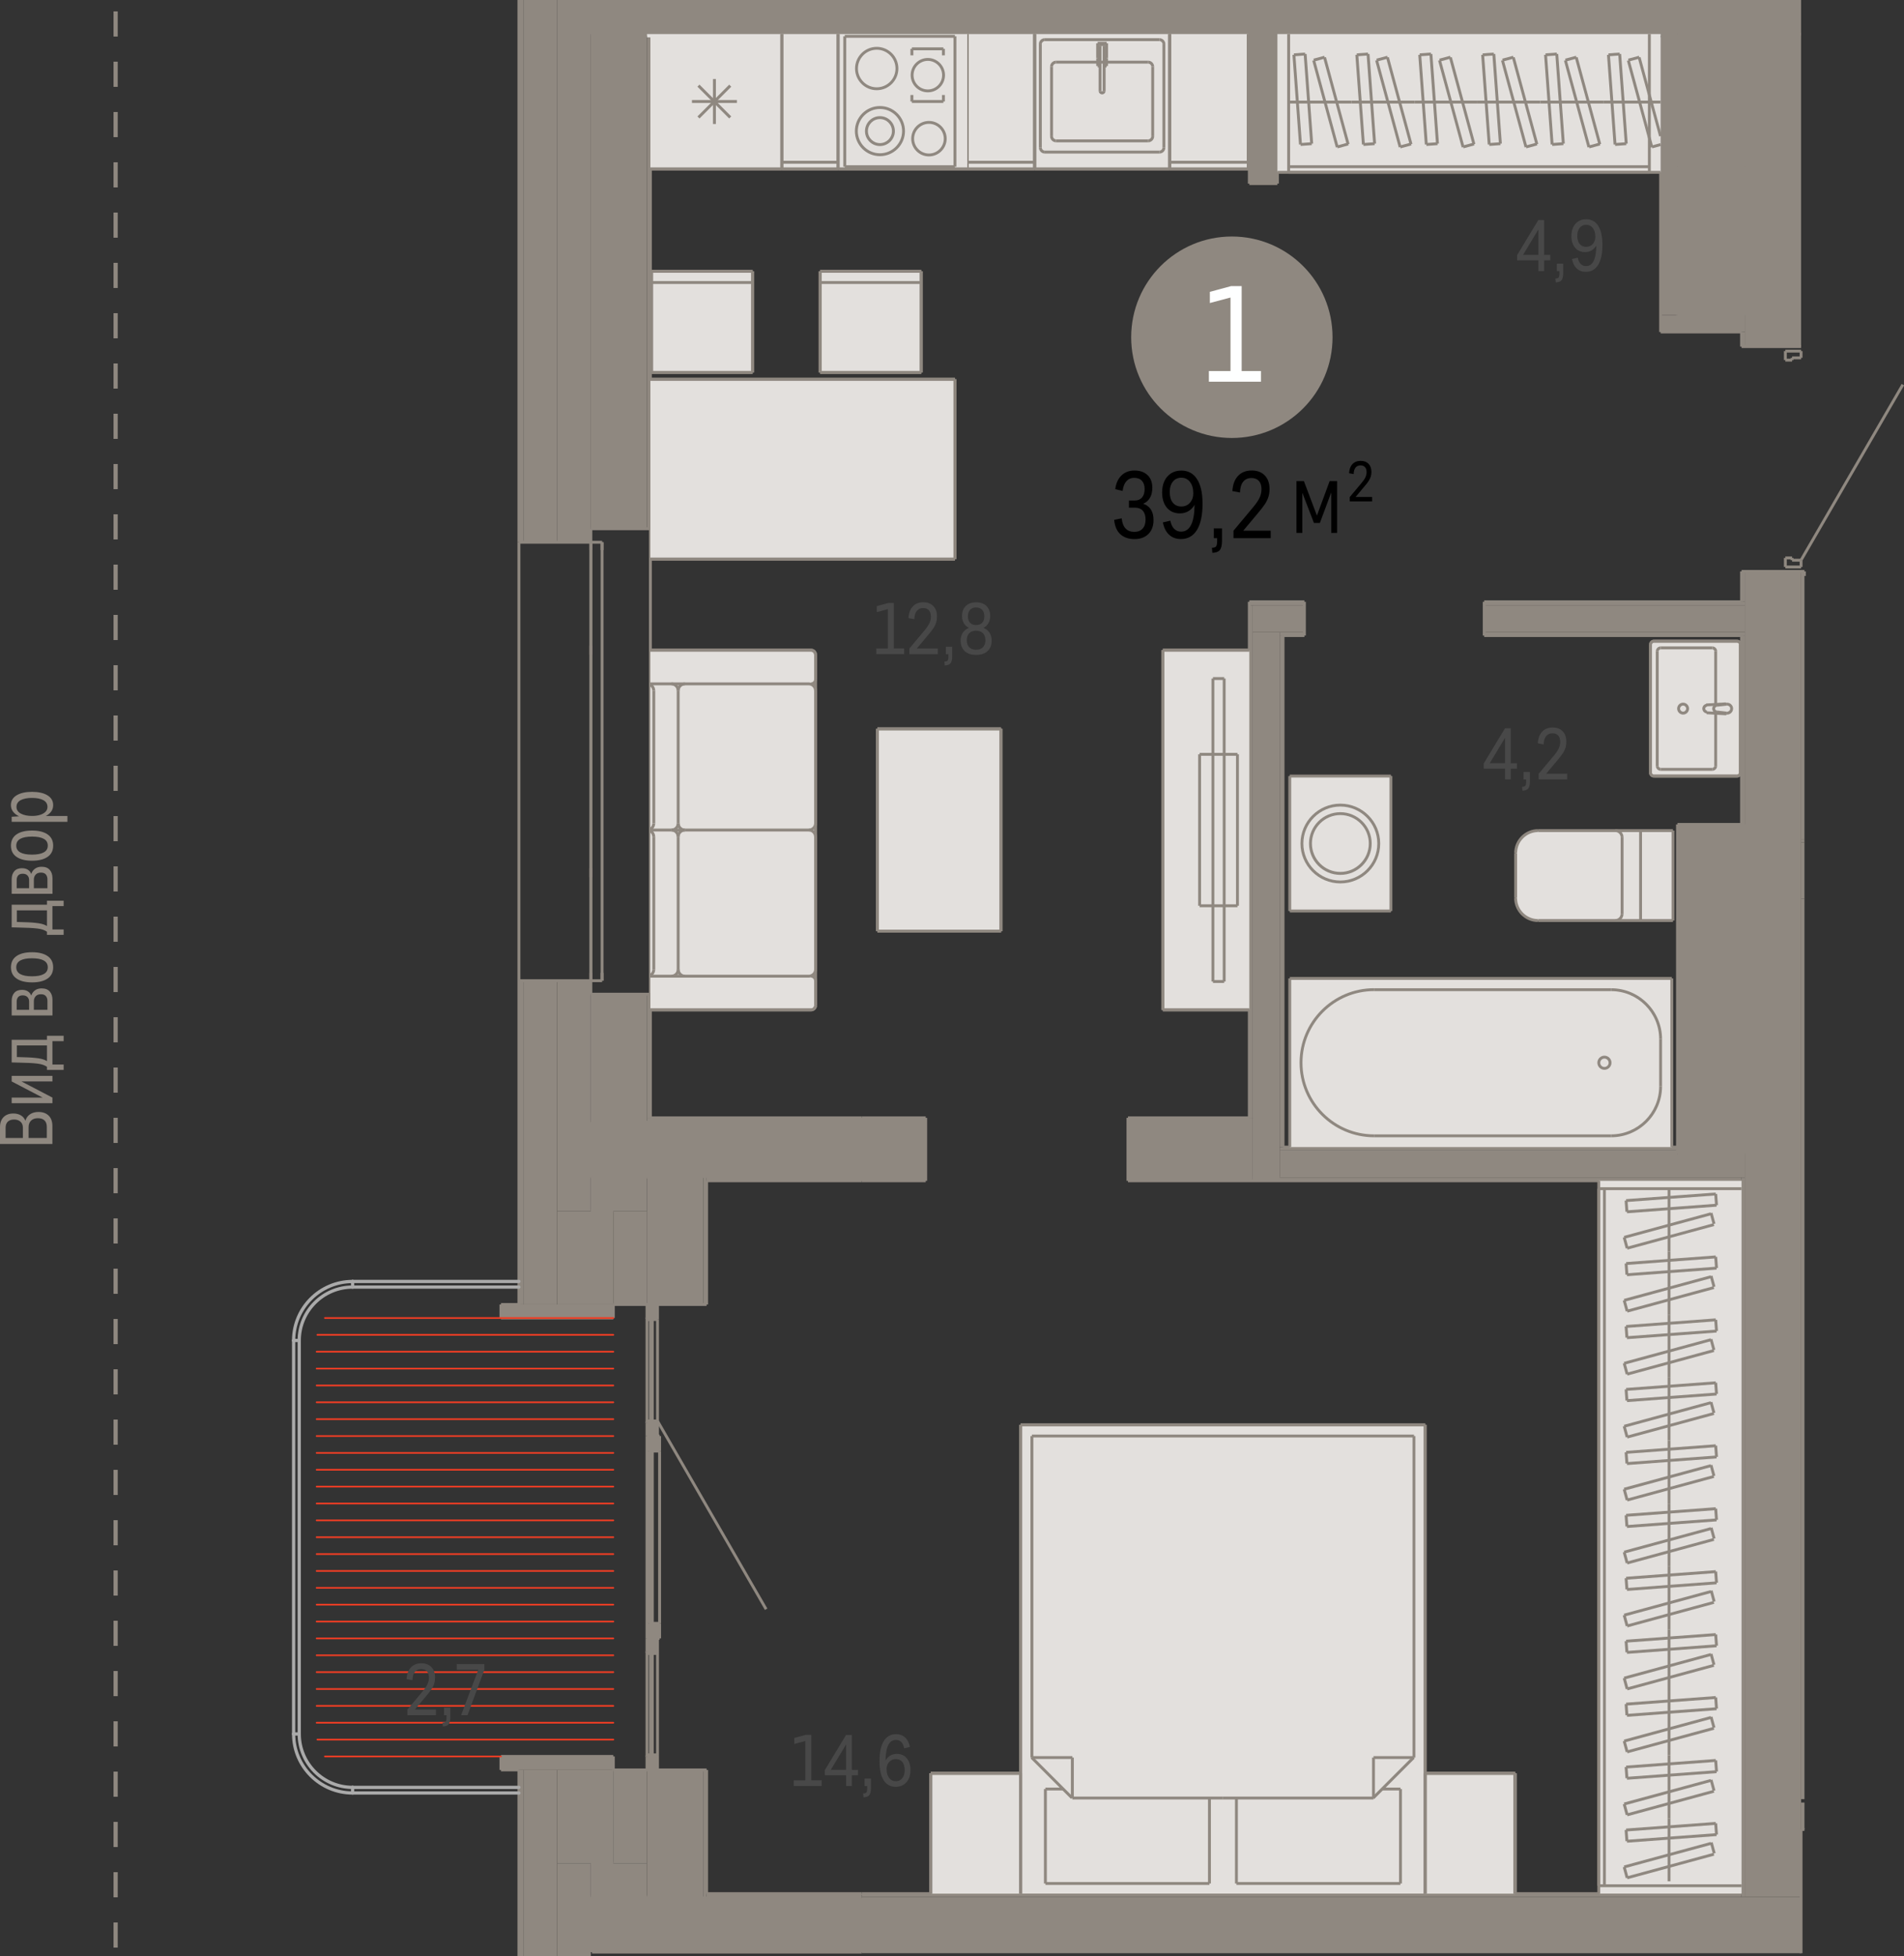 <?xml version="1.0" encoding="utf-8"?>
<!-- Generator: Adobe Illustrator 24.1.2, SVG Export Plug-In . SVG Version: 6.00 Build 0)  -->
<svg version="1.1" xmlns="http://www.w3.org/2000/svg" xmlns:xlink="http://www.w3.org/1999/xlink" x="0px" y="0px"
	 viewBox="0 0 4447.7 4567.7" style="enable-background:new 0 0 4447.7 4567.7;" xml:space="preserve">
<rect x="0" y="0" width="4447.7" height="4567.7" fill="#333333" stroke="none"/>
<g id="Стены">
	<polygon style="fill-rule:evenodd;clip-rule:evenodd;fill:#8F8880;" points="3918.5,79.5 4207.3,79.5 4207.3,0 1382.8,0 
		1382.8,79.5 3125.2,79.5 3918.5,79.5 	"/>
	<polygon style="fill-rule:evenodd;clip-rule:evenodd;fill:#8F8880;" points="1382.8,2746.5 2012.8,2746.5 2012.8,2620.5 
		1382.8,2620.5 1382.8,2746.5 	"/>
	<polygon style="fill-rule:evenodd;clip-rule:evenodd;fill:#8F8880;" points="1382.8,4557.7 2012.8,4557.7 2012.8,4431.7 
		1382.8,4431.7 1382.8,4557.7 	"/>
	<path style="fill-rule:evenodd;clip-rule:evenodd;fill:#8F8880;" d="M4207.3,4429.1V1334.2H4076v3094.9H4207.3L4207.3,4429.1z
		 M4207.3,809.2V79.5H4076v729.8H4207.3L4207.3,809.2z"/>
	<polygon style="fill-rule:evenodd;clip-rule:evenodd;fill:#8F8880;" points="4207.3,2098.1 4215.2,2098.1 4215.2,1966.9 
		4207.3,1966.9 4207.3,2098.1 	"/>
	<path style="fill-rule:evenodd;clip-rule:evenodd;fill:#8F8880;" d="M2926.3,1476H3047v-63h-120.8V1476L2926.3,1476z M4076,1476
		v-63h-609v63h52.6H4076L4076,1476z"/>
	<polygon style="fill-rule:evenodd;clip-rule:evenodd;fill:#8F8880;" points="2989.3,2749.1 2989.3,1476 2926.3,1476 2926.3,2749.1 
		2989.3,2749.1 	"/>
	<polygon style="fill-rule:evenodd;clip-rule:evenodd;fill:#8F8880;" points="2984,428.6 2984,79.5 2918.4,79.5 2918.4,428.6 
		2984,428.6 	"/>
	<polygon style="fill-rule:evenodd;clip-rule:evenodd;fill:#8F8880;" points="3813.5,4560.4 4207.3,4560.4 4207.3,4429.1 
		2012.8,4429.1 2012.8,4560.4 3750.5,4560.4 3813.5,4560.4 	"/>
	<path style="fill-rule:evenodd;clip-rule:evenodd;fill:#8F8880;" d="M2926.3,2757v-147h-291.4v147H2926.3L2926.3,2757z
		 M2012.8,2757h149.6v-147h-149.6V2757L2012.8,2757z"/>
	<polygon style="fill-rule:evenodd;clip-rule:evenodd;fill:#8F8880;" points="3918.5,775.1 4076,775.1 4076,735.7 3879.2,735.7 
		3879.2,775.1 3918.5,775.1 	"/>
	<polygon style="fill-rule:evenodd;clip-rule:evenodd;fill:#8F8880;" points="3918.5,735.7 3918.5,79.5 3879.2,79.5 3879.2,735.7 
		3918.5,735.7 	"/>
	<polygon style="fill-rule:evenodd;clip-rule:evenodd;fill:#8F8880;" points="1380.2,4567.7 1380.2,4350.4 1301.4,4350.4 
		1301.4,4567.7 1333.2,4567.7 1380.2,4567.7 	"/>
	<path style="fill-rule:evenodd;clip-rule:evenodd;fill:#8F8880;" d="M1212.2,3045.7h10.5v-756h-10.5v565.4V3045.7L1212.2,3045.7z
		 M1212.2,1266h10.5V0h-10.5v1141.4V1266L1212.2,1266z"/>
	<path style="fill-rule:evenodd;clip-rule:evenodd;fill:#8F8880;" d="M1561.2,4431.7h81.5v-299.3h-131.3v299.3H1561.2L1561.2,4431.7
		z M1642.7,3045.7v-299.3h-131.3v299.3h49.8H1642.7L1642.7,3045.7z"/>
	<polygon style="fill-rule:evenodd;clip-rule:evenodd;fill:#8F8880;" points="1222.7,4567.7 1222.7,4132.5 1212.2,4132.5 
		1212.2,4567.7 1218.2,4567.7 1222.7,4567.7 	"/>
	<path style="fill-rule:evenodd;clip-rule:evenodd;fill:#8F8880;" d="M1380.2,2827.9v-538.1h-78.8v538.1H1380.2L1380.2,2827.9z
		 M1301.4,1266h78.8V0h-78.8v1141.4V1266L1301.4,1266z"/>
	<path style="fill-rule:evenodd;clip-rule:evenodd;fill:#8F8880;" d="M1380.2,2620.5h131.3v-299.3h-131.3V2620.5L1380.2,2620.5z
		 M1511.4,1234.5V79.5h-131.3v1155H1511.4L1511.4,1234.5z"/>
	<polygon style="fill-rule:evenodd;clip-rule:evenodd;fill:#8F8880;" points="1511.4,2827.9 1511.4,2749.1 1380.2,2749.1 
		1380.2,2827.9 1432.7,2827.9 1511.4,2827.9 	"/>
	<path style="fill-rule:evenodd;clip-rule:evenodd;fill:#8F8880;" d="M1511.4,4350.4v-217.9h-78.8v217.9H1511.4L1511.4,4350.4z
		 M1432.7,3045.7h78.8v-217.9h-78.8v27.2V3045.7L1432.7,3045.7z"/>
	<polygon style="fill-rule:evenodd;clip-rule:evenodd;fill:#8F8880;" points="1432.7,4132.5 1432.7,4101 1170.2,4101 1170.2,4132.5 
		1432.7,4132.5 	"/>
	<polygon style="fill-rule:evenodd;clip-rule:evenodd;fill:#8F8880;" points="1432.7,3077.2 1432.7,3045.7 1170.2,3045.7 
		1170.2,3077.2 1432.7,3077.2 	"/>
	<polygon style="fill-rule:evenodd;clip-rule:evenodd;fill:#8F8880;" points="1511.4,4429.1 1511.4,4350.4 1380.2,4350.4 
		1380.2,4429.1 1511.4,4429.1 	"/>
	<polygon style="fill-rule:evenodd;clip-rule:evenodd;fill:#8F8880;" points="1432.7,3045.7 1432.7,2827.9 1301.4,2827.9 
		1301.4,3045.7 1432.7,3045.7 	"/>
	<polygon style="fill-rule:evenodd;clip-rule:evenodd;fill:#8F8880;" points="1432.7,4350.4 1432.7,4132.5 1301.4,4132.5 
		1301.4,4350.4 1432.7,4350.4 	"/>
	<polygon style="fill-rule:evenodd;clip-rule:evenodd;fill:#8F8880;" points="1222.7,4567.7 1301.4,4567.7 1301.4,4132.5 
		1222.7,4132.5 1222.7,4283.1 1222.7,4567.7 	"/>
	<path style="fill-rule:evenodd;clip-rule:evenodd;fill:#8F8880;" d="M1301.4,3045.7v-756h-78.8v756H1301.4L1301.4,3045.7z
		 M1222.7,1266h78.8V0h-78.8v1141.4V1266L1222.7,1266z"/>
	<polygon style="fill-rule:evenodd;clip-rule:evenodd;fill:#8F8880;" points="4076,2749.1 4076,2694 3918.5,2694 3918.5,2686.1 
		2989.3,2686.1 2989.3,2749.1 3918.5,2749.1 4076,2749.1 	"/>
	<polygon style="fill-rule:evenodd;clip-rule:evenodd;fill:#8F8880;" points="4207.3,4271.6 4215.2,4271.6 4215.2,4208.6 
		4207.3,4208.6 4207.3,4271.6 	"/>
	<path style="fill-rule:evenodd;clip-rule:evenodd;fill:#8F8880;" d="M1519.3,2610v-288.8h-7.9V2610H1519.3L1519.3,2610z
		 M1519.3,1234.5V87.4h-7.9v1147.1H1519.3L1519.3,1234.5z"/>
	<polygon style="fill-rule:evenodd;clip-rule:evenodd;fill:#8F8880;" points="4215.2,1959 4215.2,1334.2 4207.3,1334.2 4207.3,1959 
		4215.2,1959 	"/>
	<polygon style="fill-rule:evenodd;clip-rule:evenodd;fill:#8F8880;" points="4215.2,1966.9 4215.2,1959 4207.3,1959 4207.3,1966.9 
		4215.2,1966.9 	"/>
	<polygon style="fill-rule:evenodd;clip-rule:evenodd;fill:#8F8880;" points="4207.3,4200.7 4215.2,4200.7 4215.2,2098.1 
		4207.3,2098.1 4207.3,3426.3 4207.3,4200.7 	"/>
	<path style="fill-rule:evenodd;clip-rule:evenodd;fill:#8F8880;" d="M3467,1413h609v-7.9h-609V1413L3467,1413z M2926.3,1413H3047
		v-7.9h-128.6v7.9H2926.3L2926.3,1413z"/>
	<path style="fill-rule:evenodd;clip-rule:evenodd;fill:#8F8880;" d="M4068.2,1405.1h7.9v-70.9h-7.9V1405.1L4068.2,1405.1z
		 M4076,809.2v-34.1h-7.9v34.1H4076L4076,809.2z"/>
	<path style="fill-rule:evenodd;clip-rule:evenodd;fill:#8F8880;" d="M2997.2,1483.9h49.9v-7.9h-57.8v7.9H2997.2L2997.2,1483.9z
		 M3467,1483.9h609v-7.9h-609V1483.9L3467,1483.9z"/>
	<polygon style="fill-rule:evenodd;clip-rule:evenodd;fill:#8F8880;" points="2997.2,2678.2 2997.2,1483.9 2989.3,1483.9 
		2989.3,2678.2 2997.2,2678.2 	"/>
	<polygon style="fill-rule:evenodd;clip-rule:evenodd;fill:#8F8880;" points="3918.5,2686.1 3918.5,2678.2 2989.3,2678.2 
		2989.3,2686.1 3918.5,2686.1 	"/>
	<polygon style="fill-rule:evenodd;clip-rule:evenodd;fill:#8F8880;" points="4076,1924.9 4076,1483.9 4068.2,1483.9 4068.2,1924.9 
		4076,1924.9 	"/>
	<polygon style="fill-rule:evenodd;clip-rule:evenodd;fill:#8F8880;" points="4068.2,2757 4068.2,2749.1 2926.3,2749.1 2926.3,2757 
		4068.2,2757 	"/>
	<polygon style="fill-rule:evenodd;clip-rule:evenodd;fill:#8F8880;" points="4068.2,4429.1 4076,4429.1 4076,2749.1 4068.2,2749.1 
		4068.2,4421.2 4068.2,4429.1 	"/>
	<path style="fill-rule:evenodd;clip-rule:evenodd;fill:#8F8880;" d="M1650.5,4431.7v-299.3h-7.9v299.3H1650.5L1650.5,4431.7z
		 M1642.7,3045.7h7.9v-299.3h-7.9V3045.7L1642.7,3045.7z"/>
	<polygon style="fill-rule:evenodd;clip-rule:evenodd;fill:#8F8880;" points="4068.2,4429.1 4068.2,4421.2 2012.8,4421.2 
		2012.8,4429.1 2540.4,4429.1 4068.2,4429.1 	"/>
	<polygon style="fill-rule:evenodd;clip-rule:evenodd;fill:#8F8880;" points="2012.8,2757 2012.8,2746.5 1650.5,2746.5 1650.5,2757 
		2012.8,2757 	"/>
	<polygon style="fill-rule:evenodd;clip-rule:evenodd;fill:#8F8880;" points="2012.8,4431.7 2012.8,4421.2 1650.5,4421.2 
		1650.5,4431.7 2012.8,4431.7 	"/>
	<polygon style="fill-rule:evenodd;clip-rule:evenodd;fill:#8F8880;" points="2926.3,2610 2926.3,1413 2918.4,1413 2918.4,2610 
		2926.3,2610 	"/>
	<polygon style="fill-rule:evenodd;clip-rule:evenodd;fill:#8F8880;" points="2012.8,2620.5 2012.8,2610 1511.4,2610 1511.4,2620.5 
		1561.2,2620.5 2012.8,2620.5 	"/>
	<rect x="1208.8" y="1266" style="fill:#8F8880;" width="6.8" height="1023.8"/>
	<rect x="1515.9" y="1234.5" style="fill:#8F8880;" width="6.8" height="1086.7"/>
</g>
<g id="Стены_разрез">
	<rect x="1382.8" y="76.1" style="fill:#8F8880;" width="2535.7" height="6.8"/>
	<rect x="4076" y="76.1" style="fill:#8F8880;" width="131.3" height="6.8"/>
	<rect x="1379.4" y="0" style="fill:#8F8880;" width="6.8" height="79.5"/>
	<rect x="1382.8" y="2743.1" style="fill:#8F8880;" width="630" height="6.7"/>
	<rect x="2009.4" y="2620.5" style="fill:#8F8880;" width="6.8" height="126"/>
	<rect x="1382.8" y="2617.1" style="fill:#8F8880;" width="630" height="6.7"/>
	<rect x="1379.4" y="2620.5" style="fill:#8F8880;" width="6.8" height="126"/>
	<rect x="1382.8" y="4554.4" style="fill:#8F8880;" width="630" height="6.7"/>
	<rect x="2009.4" y="4431.7" style="fill:#8F8880;" width="6.8" height="126"/>
	<rect x="1382.8" y="4428.4" style="fill:#8F8880;" width="630" height="6.7"/>
	<rect x="1379.4" y="4431.7" style="fill:#8F8880;" width="6.8" height="126"/>
	<rect x="4068.2" y="805.8" style="fill:#8F8880;" width="139.1" height="6.8"/>
	<rect x="4203.9" y="4271.6" style="fill:#8F8880;" width="6.7" height="288.8"/>
	<rect x="4068.2" y="1330.8" style="fill:#8F8880;" width="147" height="6.8"/>
	<rect x="3463.7" y="1405.1" style="fill:#8F8880;" width="6.7" height="78.8"/>
	<rect x="3043.7" y="1405.1" style="fill:#8F8880;" width="6.7" height="78.8"/>
	<rect x="2926.3" y="2745.7" style="fill:#8F8880;" width="63" height="6.7"/>
	<rect x="2915" y="87.4" style="fill:#8F8880;" width="6.7" height="341.3"/>
	<rect x="2918.4" y="425.2" style="fill:#8F8880;" width="65.6" height="6.8"/>
	<rect x="2980.7" y="79.5" style="fill:#8F8880;" width="6.7" height="349.1"/>
	<rect x="2009.4" y="4431.7" style="fill:#8F8880;" width="6.8" height="126"/>
	<rect x="2012.8" y="2753.6" style="fill:#8F8880;" width="149.6" height="6.7"/>
	<rect x="2159" y="2610" style="fill:#8F8880;" width="6.8" height="147"/>
	<rect x="2012.8" y="2606.6" style="fill:#8F8880;" width="149.6" height="6.7"/>
	<rect x="2634.9" y="2606.6" style="fill:#8F8880;" width="283.5" height="6.7"/>
	<rect x="2631.5" y="2610" style="fill:#8F8880;" width="6.7" height="147"/>
	<rect x="3879.2" y="771.7" style="fill:#8F8880;" width="189" height="6.8"/>
	<rect x="3875.8" y="87.4" style="fill:#8F8880;" width="6.7" height="687.8"/>
	<rect x="1376.8" y="4429.1" style="fill:#8F8880;" width="6.8" height="128.6"/>
	<rect x="1208.8" y="0" style="fill:#8F8880;" width="6.8" height="1266"/>
	<rect x="1208.8" y="2289.7" style="fill:#8F8880;" width="6.8" height="756"/>
	<rect x="1432.7" y="4129.1" style="fill:#8F8880;" width="217.9" height="6.7"/>
	<rect x="1508" y="4429.1" style="fill:#8F8880;" width="6.8" height="2.6"/>
	<rect x="1511.4" y="4428.4" style="fill:#8F8880;" width="131.3" height="6.7"/>
	<rect x="1511.4" y="2743.1" style="fill:#8F8880;" width="139.1" height="6.7"/>
	<rect x="1508" y="2746.5" style="fill:#8F8880;" width="6.8" height="2.6"/>
	<rect x="1432.7" y="3042.4" style="fill:#8F8880;" width="217.9" height="6.7"/>
	<rect x="1208.8" y="4132.5" style="fill:#8F8880;" width="6.8" height="435.3"/>
	<rect x="1376.8" y="2620.5" style="fill:#8F8880;" width="6.8" height="128.6"/>
	<rect x="1376.8" y="2289.7" style="fill:#8F8880;" width="6.8" height="31.5"/>
	<rect x="1376.8" y="1234.5" style="fill:#8F8880;" width="6.8" height="31.5"/>
	<rect x="1376.8" y="0" style="fill:#8F8880;" width="6.8" height="79.5"/>
	<rect x="1380.2" y="2317.9" style="fill:#8F8880;" width="139.1" height="6.7"/>
	<rect x="1380.2" y="2617.1" style="fill:#8F8880;" width="131.3" height="6.7"/>
	<rect x="1380.2" y="76.1" style="fill:#8F8880;" width="131.3" height="6.8"/>
	<rect x="1380.2" y="1231.1" style="fill:#8F8880;" width="139.1" height="6.8"/>
	<rect x="1380.2" y="2824.5" style="fill:#8F8880;" width="52.5" height="6.7"/>
	<rect x="1380.2" y="2745.7" style="fill:#8F8880;" width="131.3" height="6.7"/>
	<rect x="1170.2" y="4129.1" style="fill:#8F8880;" width="42" height="6.7"/>
	<rect x="1429.3" y="4101" style="fill:#8F8880;" width="6.8" height="31.5"/>
	<rect x="1170.2" y="4097.6" style="fill:#8F8880;" width="262.5" height="6.7"/>
	<rect x="1166.8" y="4101" style="fill:#8F8880;" width="6.8" height="31.5"/>
	<rect x="1170.2" y="3073.9" style="fill:#8F8880;" width="262.5" height="6.7"/>
	<rect x="1429.3" y="3045.7" style="fill:#8F8880;" width="6.8" height="31.5"/>
	<rect x="1170.2" y="3042.4" style="fill:#8F8880;" width="42" height="6.7"/>
	<rect x="1166.8" y="3045.7" style="fill:#8F8880;" width="6.8" height="31.5"/>
	<rect x="1380.2" y="4347" style="fill:#8F8880;" width="52.5" height="6.7"/>
	<rect x="1380.2" y="4425.7" style="fill:#8F8880;" width="131.3" height="6.7"/>
	<rect x="1212.2" y="2286.4" style="fill:#8F8880;" width="168" height="6.7"/>
	<rect x="1212.2" y="1262.6" style="fill:#8F8880;" width="168" height="6.8"/>
	<rect x="4207.3" y="4268.2" style="fill:#8F8880;" width="7.9" height="6.7"/>
	<rect x="1515.9" y="87.4" style="fill:#8F8880;" width="6.8" height="1147.1"/>
	<rect x="1515.9" y="2321.2" style="fill:#8F8880;" width="6.8" height="288.8"/>
	<rect x="4211.8" y="1334.2" style="fill:#8F8880;" width="6.7" height="10.5"/>
	<rect x="2918.4" y="1401.7" style="fill:#8F8880;" width="128.6" height="6.8"/>
	<rect x="3467" y="1401.7" style="fill:#8F8880;" width="601.1" height="6.8"/>
	<rect x="4064.8" y="1334.2" style="fill:#8F8880;" width="6.7" height="70.9"/>
	<rect x="4064.8" y="775.1" style="fill:#8F8880;" width="6.7" height="34.1"/>
	<rect x="3467" y="1480.5" style="fill:#8F8880;" width="601.1" height="6.8"/>
	<rect x="2997.2" y="1480.5" style="fill:#8F8880;" width="49.9" height="6.8"/>
	<rect x="2993.8" y="1483.9" style="fill:#8F8880;" width="6.7" height="1194.4"/>
	<rect x="2997.2" y="2674.9" style="fill:#8F8880;" width="921.4" height="6.7"/>
	<rect x="4064.8" y="1483.9" style="fill:#8F8880;" width="6.7" height="441"/>
	<rect x="2634.9" y="2753.6" style="fill:#8F8880;" width="1433.3" height="6.7"/>
	<rect x="4064.8" y="2757" style="fill:#8F8880;" width="6.7" height="1664.3"/>
	<rect x="1647.2" y="2757" style="fill:#8F8880;" width="6.8" height="288.8"/>
	<rect x="1642.7" y="4428.4" style="fill:#8F8880;" width="7.9" height="6.7"/>
	<rect x="1647.2" y="4132.5" style="fill:#8F8880;" width="6.8" height="288.8"/>
	<rect x="2012.8" y="4417.9" style="fill:#8F8880;" width="2055.4" height="6.7"/>
	<rect x="1650.5" y="2753.6" style="fill:#8F8880;" width="362.2" height="6.7"/>
	<rect x="1650.5" y="4417.9" style="fill:#8F8880;" width="362.2" height="6.7"/>
	<rect x="2915" y="1405.1" style="fill:#8F8880;" width="6.7" height="1204.9"/>
	<rect x="2009.4" y="2610" style="fill:#8F8880;" width="6.8" height="147"/>
	<rect x="1519.3" y="2606.6" style="fill:#8F8880;" width="493.5" height="6.7"/>
</g>
<g id="Элементы_узлов">
	<path style="fill-rule:evenodd;clip-rule:evenodd;fill:#8F8880;" d="M4076,2694v-769.1h-157.5V2694H4076L4076,2694z M3918.5,389.2
		H4076V79.5h-157.5V389.2L3918.5,389.2z"/>
	<polygon style="fill-rule:evenodd;clip-rule:evenodd;fill:#8F8880;" points="4076,735.7 4076,389.2 3918.5,389.2 3918.5,735.7 
		4076,735.7 	"/>
</g>
<g id="Мебель">
	<polygon style="fill-rule:evenodd;clip-rule:evenodd;fill:#E3E0DD;" points="2984,402.4 3879.2,402.4 3879.2,79.5 2984,79.5 
		2984,402.4 	"/>
	<rect x="2984" y="399" style="fill:#8F8880;" width="895.1" height="6.8"/>
	
		<rect x="3828" y="136.7" transform="matrix(0.965 -0.262 0.262 0.965 70.663 1013.041)" style="fill:#8F8880;" width="6.7" height="210"/>
	<polygon style="fill:#8F8880;" points="3804.8,143.7 3803,137.1 3828.3,130.3 3830.1,136.8 	"/>
	
		<rect x="3850.8" y="130.2" transform="matrix(0.965 -0.262 0.262 0.965 75.662 1018.126)" style="fill:#8F8880;" width="6.7" height="190.5"/>
	<polygon style="fill:#8F8880;" points="3859.8,346.3 3858.1,339.8 3878.3,334.3 3880,340.8 	"/>
	
		<rect x="3762.8" y="127.7" transform="matrix(0.997 -7.317024e-02 7.317024e-02 0.997 -6.933 276.194)" style="fill:#8F8880;" width="6.8" height="210"/>
	
		<rect x="3758.4" y="123.7" transform="matrix(0.997 -7.371197e-02 7.371197e-02 0.997 0.896 278.355)" style="fill:#8F8880;" width="26.2" height="6.8"/>
	
		<rect x="3789" y="125.8" transform="matrix(0.997 -7.317279e-02 7.317279e-02 0.997 -6.721 278.114)" style="fill:#8F8880;" width="6.8" height="210"/>
	
		<rect x="3773.8" y="333.1" transform="matrix(0.997 -7.371197e-02 7.371197e-02 0.997 -14.5 280.057)" style="fill:#8F8880;" width="26.2" height="6.8"/>
	<rect x="3745.3" y="234.9" style="fill:#8F8880;" width="133.9" height="6.8"/>
	
		<rect x="3681" y="136.7" transform="matrix(0.965 -0.262 0.262 0.965 65.471 974.254)" style="fill:#8F8880;" width="6.7" height="210"/>
	<polygon style="fill:#8F8880;" points="3657.8,143.7 3656,137.1 3681.4,130.3 3683.1,136.8 	"/>
	
		<rect x="3706.4" y="129.9" transform="matrix(0.965 -0.262 0.262 0.965 68.167 980.689)" style="fill:#8F8880;" width="6.7" height="210"/>
	<polygon style="fill:#8F8880;" points="3712.8,346.3 3711.1,339.8 3736.4,332.9 3738.2,339.4 	"/>
	
		<rect x="3615.8" y="127.7" transform="matrix(0.997 -7.317024e-02 7.317024e-02 0.997 -7.327 265.438)" style="fill:#8F8880;" width="6.8" height="210"/>
	
		<rect x="3611.4" y="123.7" transform="matrix(0.997 -7.371197e-02 7.371197e-02 0.997 0.496 267.519)" style="fill:#8F8880;" width="26.3" height="6.8"/>
	
		<rect x="3642" y="125.8" transform="matrix(0.997 -7.317279e-02 7.317279e-02 0.997 -7.116 267.358)" style="fill:#8F8880;" width="6.8" height="210"/>
	
		<rect x="3626.8" y="333.1" transform="matrix(0.997 -7.371197e-02 7.371197e-02 0.997 -14.9 269.221)" style="fill:#8F8880;" width="26.3" height="6.8"/>
	<rect x="3598.3" y="234.9" style="fill:#8F8880;" width="147" height="6.8"/>
	<rect x="3010.3" y="385.8" style="fill:#8F8880;" width="842.6" height="6.8"/>
	
		<rect x="3534" y="136.7" transform="matrix(0.965 -0.262 0.262 0.965 60.331 935.721)" style="fill:#8F8880;" width="6.7" height="210"/>
	<polygon style="fill:#8F8880;" points="3510.8,143.7 3509,137.1 3534.3,130.3 3536.1,136.8 	"/>
	
		<rect x="3559.4" y="129.9" transform="matrix(0.965 -0.262 0.262 0.965 63.026 942.151)" style="fill:#8F8880;" width="6.7" height="210"/>
	<polygon style="fill:#8F8880;" points="3565.8,346.3 3564.1,339.8 3589.4,332.9 3591.1,339.4 	"/>
	
		<rect x="3468.8" y="127.7" transform="matrix(0.997 -7.317024e-02 7.317024e-02 0.997 -7.721 254.682)" style="fill:#8F8880;" width="6.8" height="210"/>
	
		<rect x="3464.4" y="123.7" transform="matrix(0.997 -7.371197e-02 7.371197e-02 0.997 9.653334e-02 256.683)" style="fill:#8F8880;" width="26.2" height="6.8"/>
	
		<rect x="3494.9" y="125.8" transform="matrix(0.997 -7.317279e-02 7.317279e-02 0.997 -7.51 256.601)" style="fill:#8F8880;" width="6.8" height="210"/>
	
		<rect x="3479.8" y="333.1" transform="matrix(0.997 -7.371197e-02 7.371197e-02 0.997 -15.3 258.385)" style="fill:#8F8880;" width="26.2" height="6.8"/>
	<rect x="3451.3" y="234.9" style="fill:#8F8880;" width="147" height="6.8"/>
	
		<rect x="3387" y="136.7" transform="matrix(0.965 -0.262 0.262 0.965 55.19 897.188)" style="fill:#8F8880;" width="6.7" height="210"/>
	<polygon style="fill:#8F8880;" points="3363.8,143.7 3362,137.1 3387.3,130.3 3389.1,136.8 	"/>
	
		<rect x="3412.4" y="129.9" transform="matrix(0.965 -0.262 0.262 0.965 57.886 903.617)" style="fill:#8F8880;" width="6.7" height="210"/>
	<polygon style="fill:#8F8880;" points="3418.8,346.3 3417.1,339.8 3442.4,332.9 3444.1,339.4 	"/>
	
		<rect x="3321.8" y="127.7" transform="matrix(0.997 -7.317024e-02 7.317024e-02 0.997 -8.115 243.926)" style="fill:#8F8880;" width="6.8" height="210"/>
	
		<rect x="3317.4" y="123.7" transform="matrix(0.997 -7.371197e-02 7.371197e-02 0.997 -0.303 245.847)" style="fill:#8F8880;" width="26.2" height="6.8"/>
	
		<rect x="3347.9" y="125.8" transform="matrix(0.997 -7.317279e-02 7.317279e-02 0.997 -7.904 245.845)" style="fill:#8F8880;" width="6.8" height="210"/>
	
		<rect x="3332.8" y="333.1" transform="matrix(0.997 -7.371197e-02 7.371197e-02 0.997 -15.7 247.55)" style="fill:#8F8880;" width="26.2" height="6.8"/>
	<rect x="3304.3" y="234.9" style="fill:#8F8880;" width="147" height="6.8"/>
	
		<rect x="3240" y="136.7" transform="matrix(0.965 -0.262 0.262 0.965 50.05 858.656)" style="fill:#8F8880;" width="6.7" height="210"/>
	<polygon style="fill:#8F8880;" points="3216.8,143.7 3215,137.1 3240.3,130.3 3242.1,136.8 	"/>
	
		<rect x="3265.4" y="129.9" transform="matrix(0.965 -0.262 0.262 0.965 52.745 865.084)" style="fill:#8F8880;" width="6.7" height="210"/>
	<polygon style="fill:#8F8880;" points="3271.8,346.3 3270.1,339.8 3295.4,332.9 3297.2,339.4 	"/>
	
		<rect x="3174.8" y="127.7" transform="matrix(0.997 -7.317024e-02 7.317024e-02 0.997 -8.509 233.17)" style="fill:#8F8880;" width="6.8" height="210"/>
	
		<rect x="3170.4" y="123.7" transform="matrix(0.997 -7.371197e-02 7.371197e-02 0.997 -0.703 235.012)" style="fill:#8F8880;" width="26.2" height="6.8"/>
	
		<rect x="3201" y="125.8" transform="matrix(0.997 -7.317279e-02 7.317279e-02 0.997 -8.298 235.089)" style="fill:#8F8880;" width="6.8" height="210"/>
	
		<rect x="3185.8" y="333.1" transform="matrix(0.997 -7.371197e-02 7.371197e-02 0.997 -16.1 236.714)" style="fill:#8F8880;" width="26.2" height="6.8"/>
	<rect x="3157.3" y="234.9" style="fill:#8F8880;" width="147" height="6.8"/>
	
		<rect x="3093" y="136.7" transform="matrix(0.965 -0.262 0.262 0.965 44.949 820.327)" style="fill:#8F8880;" width="6.7" height="210"/>
	<polygon style="fill:#8F8880;" points="3069.8,143.7 3068,137.1 3093.3,130.3 3095.1,136.8 	"/>
	
		<rect x="3118.4" y="129.9" transform="matrix(0.965 -0.262 0.262 0.965 47.605 826.55)" style="fill:#8F8880;" width="6.7" height="210"/>
	<polygon style="fill:#8F8880;" points="3124.8,346.3 3123.1,339.8 3148.4,332.9 3150.2,339.4 	"/>
	
		<rect x="3027.8" y="127.7" transform="matrix(0.997 -7.317024e-02 7.317024e-02 0.997 -8.903 222.414)" style="fill:#8F8880;" width="6.8" height="210"/>
	
		<rect x="3023.4" y="123.7" transform="matrix(0.997 -7.371197e-02 7.371197e-02 0.997 -1.103 224.177)" style="fill:#8F8880;" width="26.2" height="6.8"/>
	
		<rect x="3054" y="125.8" transform="matrix(0.997 -7.317279e-02 7.317279e-02 0.997 -8.692 224.332)" style="fill:#8F8880;" width="6.8" height="210"/>
	
		<rect x="3038.8" y="333.1" transform="matrix(0.997 -7.371197e-02 7.371197e-02 0.997 -16.5 225.879)" style="fill:#8F8880;" width="26.2" height="6.8"/>
	<rect x="3010.3" y="234.9" style="fill:#8F8880;" width="147" height="6.8"/>
	<rect x="3010.3" y="399" style="fill:#8F8880;" width="842.6" height="6.8"/>
	<rect x="3849.5" y="79.5" style="fill:#8F8880;" width="6.7" height="322.9"/>
	<rect x="3006.9" y="79.5" style="fill:#8F8880;" width="6.7" height="322.9"/>
	<polygon style="fill-rule:evenodd;clip-rule:evenodd;fill:#E3E0DD;" points="2716.3,2358 2918.4,2358 2918.4,1518 2716.3,1518 
		2716.3,2283.9 2716.3,2358 	"/>
	<rect x="2716.3" y="1514.6" style="fill:#8F8880;" width="202.1" height="6.8"/>
	<rect x="2712.9" y="1518" style="fill:#8F8880;" width="6.7" height="840"/>
	<rect x="2716.3" y="2354.6" style="fill:#8F8880;" width="202.1" height="6.7"/>
	<rect x="2833.4" y="1580.9" style="fill:#8F8880;" width="26.3" height="6.8"/>
	<rect x="2856.3" y="1584.3" style="fill:#8F8880;" width="6.7" height="707.4"/>
	<rect x="2833.4" y="2288.3" style="fill:#8F8880;" width="26.3" height="6.7"/>
	<rect x="2830" y="1584.3" style="fill:#8F8880;" width="6.7" height="707.4"/>
	<rect x="2802.3" y="1757.8" style="fill:#8F8880;" width="88.4" height="6.8"/>
	<rect x="2887.3" y="1761.1" style="fill:#8F8880;" width="6.7" height="353.7"/>
	<rect x="2802.3" y="2111.4" style="fill:#8F8880;" width="88.4" height="6.8"/>
	<rect x="2798.9" y="1761.1" style="fill:#8F8880;" width="6.7" height="353.7"/>
	<rect x="2716.3" y="1514.6" style="fill:#8F8880;" width="202.1" height="6.8"/>
	<rect x="2712.9" y="1518" style="fill:#8F8880;" width="6.7" height="840"/>
	<rect x="2716.3" y="2354.6" style="fill:#8F8880;" width="202.1" height="6.7"/>
	<polygon style="fill-rule:evenodd;clip-rule:evenodd;fill:#E3E0DD;" points="2049.5,2174.2 2338.3,2174.2 2338.3,1701.7 
		2049.5,1701.7 2049.5,2174.2 	"/>
	<rect x="2334.9" y="1701.7" style="fill:#8F8880;" width="6.8" height="472.5"/>
	<rect x="2049.5" y="1698.3" style="fill:#8F8880;" width="288.8" height="6.8"/>
	<rect x="2046.2" y="1701.7" style="fill:#8F8880;" width="6.8" height="472.5"/>
	<rect x="2049.5" y="2170.8" style="fill:#8F8880;" width="288.8" height="6.8"/>
	<rect x="2049.5" y="2170.8" style="fill:#8F8880;" width="288.8" height="6.8"/>
	<rect x="2046.2" y="1701.7" style="fill:#8F8880;" width="6.8" height="472.5"/>
	<rect x="2049.5" y="1698.3" style="fill:#8F8880;" width="288.8" height="6.8"/>
	<rect x="2334.9" y="1701.7" style="fill:#8F8880;" width="6.8" height="472.5"/>
	<polygon style="fill-rule:evenodd;clip-rule:evenodd;fill:#E3E0DD;" points="1561.2,2358 1897.4,2357.6 1899.9,2356.6 
		1902.1,2354.9 1903.8,2352.7 1904.8,2350.2 1905.2,2347.5 1904.8,1525.8 1903.8,1523.2 1902.1,1521.1 1899.9,1519.4 1897.4,1518.3 
		1894.7,1518 1519.3,1518 1519.3,2358 1561.2,2358 	"/>
	<rect x="1519.3" y="2354.6" style="fill:#8F8880;" width="375.4" height="6.7"/>
	<path style="fill:#8F8880;" d="M1894.7,2361.3v-6.7c3.9,0,7.1-3.2,7.1-7.1h6.8C1908.5,2355.1,1902.3,2361.3,1894.7,2361.3z"/>
	<rect x="1901.8" y="1528.5" style="fill:#8F8880;" width="6.8" height="819"/>
	<path style="fill:#8F8880;" d="M1908.5,1528.5h-6.8c0-3.9-3.2-7.1-7.1-7.1v-6.8C1902.3,1514.6,1908.5,1520.8,1908.5,1528.5z"/>
	<rect x="1519.3" y="1514.6" style="fill:#8F8880;" width="375.4" height="6.8"/>
	<path style="fill:#8F8880;" d="M1587.6,1612.5h-6.8c0-6.8-5.6-12.4-12.4-12.4v-6.8C1579,1593.3,1587.6,1601.9,1587.6,1612.5z"/>
	<path style="fill:#8F8880;" d="M1530.5,1612.5h-6.8c0-4.3-2.2-8.2-5.9-10.5l3.6-5.7C1527.2,1599.7,1530.5,1605.8,1530.5,1612.5z"/>
	<rect x="1568.5" y="1934.6" style="fill:#8F8880;" width="31.5" height="6.8"/>
	<path style="fill:#8F8880;" d="M1587.6,1953.7h-6.8c0-10.5,8.6-19.1,19.1-19.1v6.8C1593.1,1941.4,1587.6,1946.9,1587.6,1953.7z"/>
	<path style="fill:#8F8880;" d="M1587.6,1953.7h-6.8c0-6.8-5.6-12.4-12.4-12.4v-6.8C1579,1934.6,1587.6,1943.2,1587.6,1953.7z"/>
	<path style="fill:#8F8880;" d="M1568.5,1941.4v-6.8c6.8,0,12.4-5.6,12.4-12.4h6.8C1587.6,1932.8,1579,1941.4,1568.5,1941.4z"/>
	<path style="fill:#8F8880;" d="M1600,1941.4c-10.5,0-19.1-8.6-19.1-19.1h6.8c0,6.8,5.6,12.4,12.4,12.4V1941.4z"/>
	<rect x="1600" y="1934.6" style="fill:#8F8880;" width="289.5" height="6.8"/>
	<rect x="1519.3" y="1934.6" style="fill:#8F8880;" width="49.2" height="6.8"/>
	<path style="fill:#8F8880;" d="M1521.5,1938.5l-3.6-5.7c3.7-2.3,5.9-6.2,5.9-10.5h6.8C1530.5,1928.9,1527.2,1935,1521.5,1938.5z"/>
	<path style="fill:#8F8880;" d="M1530.5,1953.7h-6.8c0-4.3-2.2-8.2-5.9-10.5l3.6-5.7C1527.2,1941,1530.5,1947.1,1530.5,1953.7z"/>
	<rect x="1523.8" y="1612.5" style="fill:#8F8880;" width="6.8" height="309.7"/>
	<rect x="1580.8" y="1612.5" style="fill:#8F8880;" width="6.8" height="309.7"/>
	<rect x="1580.8" y="1953.7" style="fill:#8F8880;" width="6.8" height="309.7"/>
	<path style="fill:#8F8880;" d="M1568.5,2282.6v-6.8c6.8,0,12.4-5.6,12.4-12.4h6.8C1587.6,2274,1579,2282.6,1568.5,2282.6z"/>
	<path style="fill:#8F8880;" d="M1521.5,2279.7l-3.6-5.7c3.7-2.3,5.9-6.2,5.9-10.5h6.8C1530.5,2270.1,1527.2,2276.2,1521.5,2279.7z"
		/>
	<rect x="1523.8" y="1953.7" style="fill:#8F8880;" width="6.8" height="309.7"/>
	<path style="fill:#8F8880;" d="M1600,2282.6c-10.5,0-19.1-8.6-19.1-19.1h6.8c0,6.8,5.6,12.4,12.4,12.4V2282.6z"/>
	<path style="fill:#8F8880;" d="M1908.5,2289.7h-6.8c0-3.9-3.2-7.1-7.1-7.1v-6.8C1902.3,2275.8,1908.5,2282.1,1908.5,2289.7z"/>
	<rect x="1901.8" y="2289.7" style="fill:#8F8880;" width="6.8" height="57.7"/>
	<path style="fill:#8F8880;" d="M1894.7,2361.3v-6.7c3.9,0,7.1-3.2,7.1-7.1h6.8C1908.5,2355.1,1902.3,2361.3,1894.7,2361.3z"/>
	<rect x="1519.3" y="2354.6" style="fill:#8F8880;" width="375.4" height="6.7"/>
	<rect x="1519.3" y="2275.8" style="fill:#8F8880;" width="370.1" height="6.8"/>
	<path style="fill:#8F8880;" d="M1889.4,2282.6v-6.8c6.8,0,12.4-5.6,12.4-12.4h6.8C1908.5,2274,1900,2282.6,1889.4,2282.6z"/>
	<rect x="1901.8" y="1953.7" style="fill:#8F8880;" width="6.8" height="309.7"/>
	<path style="fill:#8F8880;" d="M1908.5,1953.7h-6.8c0-6.8-5.6-12.4-12.4-12.4v-6.8C1900,1934.6,1908.5,1943.2,1908.5,1953.7z"/>
	<path style="fill:#8F8880;" d="M1889.4,1941.4v-6.8c6.8,0,12.4-5.6,12.4-12.4h6.8C1908.5,1932.8,1900,1941.4,1889.4,1941.4z"/>
	<rect x="1901.8" y="1612.5" style="fill:#8F8880;" width="6.8" height="309.7"/>
	<path style="fill:#8F8880;" d="M1908.5,1612.5h-6.8c0-6.8-5.6-12.4-12.4-12.4v-6.8C1900,1593.3,1908.5,1601.9,1908.5,1612.5z"/>
	<rect x="1519.3" y="1593.3" style="fill:#8F8880;" width="370.1" height="6.8"/>
	<rect x="1519.3" y="1514.6" style="fill:#8F8880;" width="375.4" height="6.8"/>
	<path style="fill:#8F8880;" d="M1908.5,1528.5h-6.8c0-3.9-3.2-7.1-7.1-7.1v-6.8C1902.3,1514.6,1908.5,1520.8,1908.5,1528.5z"/>
	<rect x="1901.8" y="1528.5" style="fill:#8F8880;" width="6.8" height="57.8"/>
	<path style="fill:#8F8880;" d="M1894.7,1600.1v-6.8c3.9,0,7.1-3.2,7.1-7.1h6.8C1908.5,1593.9,1902.3,1600.1,1894.7,1600.1z"/>
	<path style="fill:#8F8880;" d="M1587.6,1612.5h-6.8c0-10.5,8.6-19.1,19.1-19.1v6.8C1593.1,1600.1,1587.6,1605.7,1587.6,1612.5z"/>
	<polygon style="fill-rule:evenodd;clip-rule:evenodd;fill:#E3E0DD;" points="4068.2,4421.2 4068.2,2757 3734.8,2757 3734.8,4421.2 
		3813.5,4421.2 4068.2,4421.2 	"/>
	<rect x="3731.4" y="2757" style="fill:#8F8880;" width="6.7" height="1664.3"/>
	<polygon style="fill:#8F8880;" points="3795,4362.2 3793.2,4355.7 3995.9,4300.7 3997.6,4307.2 	"/>
	
		<rect x="3996.8" y="4303.5" transform="matrix(0.965 -0.262 0.262 0.965 -990.1 1197.045)" style="fill:#8F8880;" width="6.7" height="26.3"/>
	<polygon style="fill:#8F8880;" points="3801.8,4387.6 3800.1,4381.1 4002.7,4326 4004.5,4332.5 	"/>
	<polygon style="fill:#8F8880;" points="3797.7,4385.2 3790.8,4359.9 3797.3,4358.1 3804.2,4383.5 	"/>
	
		<rect x="3799.4" y="4262.8" transform="matrix(0.997 -7.371197e-02 7.371197e-02 0.997 -303.849 299.409)" style="fill:#8F8880;" width="210" height="6.8"/>
	
		<rect x="4006.7" y="4258.5" transform="matrix(0.997 -7.307036e-02 7.307036e-02 0.997 -301.409 304.439)" style="fill:#8F8880;" width="6.8" height="26.3"/>
	
		<rect x="3801.3" y="4289" transform="matrix(0.997 -7.371197e-02 7.371197e-02 0.997 -305.774 299.622)" style="fill:#8F8880;" width="210" height="6.8"/>
	
		<rect x="3797.3" y="4273.9" transform="matrix(0.997 -7.307036e-02 7.307036e-02 0.997 -303.092 289.176)" style="fill:#8F8880;" width="6.8" height="26.3"/>
	<rect x="3895.5" y="4245.4" style="fill:#8F8880;" width="6.7" height="147"/>
	<polygon style="fill:#8F8880;" points="3795,4215.3 3793.2,4208.7 3995.9,4153.7 3997.6,4160.2 	"/>
	
		<rect x="3996.8" y="4156.5" transform="matrix(0.965 -0.262 0.262 0.965 -952.071 1192.647)" style="fill:#8F8880;" width="6.7" height="26.2"/>
	<polygon style="fill:#8F8880;" points="3801.8,4240.6 3800.1,4234.1 4002.7,4179 4004.5,4185.5 	"/>
	<polygon style="fill:#8F8880;" points="3797.7,4238.2 3790.8,4212.9 3797.3,4211.1 3804.2,4236.5 	"/>
	
		<rect x="3799.4" y="4115.8" transform="matrix(0.997 -7.371197e-02 7.371197e-02 0.997 -293.013 299.009)" style="fill:#8F8880;" width="210" height="6.8"/>
	
		<rect x="4006.7" y="4111.5" transform="matrix(0.997 -7.311103e-02 7.311103e-02 0.997 -290.823 304.222)" style="fill:#8F8880;" width="6.8" height="26.2"/>
	
		<rect x="3801.3" y="4142" transform="matrix(0.997 -7.371197e-02 7.371197e-02 0.997 -294.938 299.222)" style="fill:#8F8880;" width="210" height="6.8"/>
	
		<rect x="3797.3" y="4126.9" transform="matrix(0.997 -7.311103e-02 7.311103e-02 0.997 -292.507 288.95)" style="fill:#8F8880;" width="6.8" height="26.2"/>
	<rect x="3895.5" y="4098.4" style="fill:#8F8880;" width="6.7" height="147"/>
	<polygon style="fill:#8F8880;" points="3795,4068.3 3793.2,4061.8 3995.9,4006.7 3997.6,4013.2 	"/>
	
		<rect x="3996.8" y="4009.5" transform="matrix(0.965 -0.262 0.262 0.965 -913.588 1187.52)" style="fill:#8F8880;" width="6.7" height="26.2"/>
	<polygon style="fill:#8F8880;" points="3801.8,4093.6 3800.1,4087.1 4002.7,4032 4004.5,4038.5 	"/>
	<polygon style="fill:#8F8880;" points="3797.7,4091.2 3790.8,4065.9 3797.3,4064.1 3804.2,4089.5 	"/>
	
		<rect x="3799.4" y="3968.8" transform="matrix(0.997 -7.371197e-02 7.371197e-02 0.997 -282.178 298.609)" style="fill:#8F8880;" width="210" height="6.8"/>
	
		<rect x="4006.7" y="3964.5" transform="matrix(0.997 -7.311103e-02 7.311103e-02 0.997 -280.076 303.828)" style="fill:#8F8880;" width="6.8" height="26.2"/>
	
		<rect x="3801.3" y="3995" transform="matrix(0.997 -7.371197e-02 7.371197e-02 0.997 -284.102 298.822)" style="fill:#8F8880;" width="210" height="6.8"/>
	
		<rect x="3797.3" y="3979.9" transform="matrix(0.997 -7.311103e-02 7.311103e-02 0.997 -281.76 288.557)" style="fill:#8F8880;" width="6.8" height="26.2"/>
	<rect x="3895.5" y="3951.3" style="fill:#8F8880;" width="6.7" height="147"/>
	<polygon style="fill:#8F8880;" points="3795,3921.3 3793.2,3914.8 3995.9,3859.7 3997.6,3866.2 	"/>
	
		<rect x="3996.8" y="3862.5" transform="matrix(0.965 -0.262 0.262 0.965 -875.105 1182.394)" style="fill:#8F8880;" width="6.7" height="26.2"/>
	<polygon style="fill:#8F8880;" points="3801.8,3946.6 3800.1,3940.1 4002.7,3885 4004.5,3891.5 	"/>
	<polygon style="fill:#8F8880;" points="3797.7,3944.2 3790.8,3918.9 3797.3,3917.1 3804.2,3942.5 	"/>
	
		<rect x="3799.4" y="3821.8" transform="matrix(0.997 -7.371197e-02 7.371197e-02 0.997 -271.342 298.209)" style="fill:#8F8880;" width="210" height="6.8"/>
	
		<rect x="4006.7" y="3817.5" transform="matrix(0.997 -7.311103e-02 7.311103e-02 0.997 -269.329 303.435)" style="fill:#8F8880;" width="6.8" height="26.2"/>
	
		<rect x="3801.3" y="3848" transform="matrix(0.997 -7.371197e-02 7.371197e-02 0.997 -273.267 298.422)" style="fill:#8F8880;" width="210" height="6.8"/>
	
		<rect x="3797.3" y="3832.9" transform="matrix(0.997 -7.311103e-02 7.311103e-02 0.997 -271.013 288.163)" style="fill:#8F8880;" width="6.8" height="26.2"/>
	<rect x="3895.5" y="3804.3" style="fill:#8F8880;" width="6.7" height="147"/>
	<polygon style="fill:#8F8880;" points="3795,3774.3 3793.2,3767.8 3995.9,3712.7 3997.6,3719.2 	"/>
	
		<rect x="3996.8" y="3715.5" transform="matrix(0.965 -0.262 0.262 0.965 -836.247 1176.56)" style="fill:#8F8880;" width="6.7" height="26.3"/>
	<polygon style="fill:#8F8880;" points="3801.8,3799.6 3800.1,3793.1 4002.7,3738 4004.5,3744.5 	"/>
	<polygon style="fill:#8F8880;" points="3797.7,3797.2 3790.8,3771.9 3797.3,3770.1 3804.2,3795.5 	"/>
	
		<rect x="3799.4" y="3674.8" transform="matrix(0.997 -7.371197e-02 7.371197e-02 0.997 -260.507 297.81)" style="fill:#8F8880;" width="210" height="6.8"/>
	
		<rect x="4006.7" y="3670.5" transform="matrix(0.997 -7.311103e-02 7.311103e-02 0.997 -258.582 303.041)" style="fill:#8F8880;" width="6.8" height="26.2"/>
	
		<rect x="3801.3" y="3701" transform="matrix(0.997 -7.371197e-02 7.371197e-02 0.997 -262.431 298.022)" style="fill:#8F8880;" width="210" height="6.8"/>
	
		<rect x="3797.3" y="3685.9" transform="matrix(0.997 -7.311103e-02 7.311103e-02 0.997 -260.266 287.77)" style="fill:#8F8880;" width="6.8" height="26.2"/>
	<rect x="3895.5" y="3657.4" style="fill:#8F8880;" width="6.7" height="147"/>
	<polygon style="fill:#8F8880;" points="3795,3627.2 3793.2,3620.7 3995.9,3565.7 3997.6,3572.2 	"/>
	
		<rect x="3996.8" y="3568.5" transform="matrix(0.965 -0.262 0.262 0.965 -797.785 1171.439)" style="fill:#8F8880;" width="6.7" height="26.3"/>
	<polygon style="fill:#8F8880;" points="3801.8,3652.6 3800.1,3646.1 4002.7,3591 4004.5,3597.5 	"/>
	<polygon style="fill:#8F8880;" points="3797.7,3650.2 3790.8,3624.9 3797.3,3623.1 3804.2,3648.5 	"/>
	
		<rect x="3799.4" y="3527.8" transform="matrix(0.997 -7.371197e-02 7.371197e-02 0.997 -249.67 297.41)" style="fill:#8F8880;" width="210" height="6.8"/>
	
		<rect x="4006.7" y="3523.5" transform="matrix(0.997 -7.307036e-02 7.307036e-02 0.997 -247.702 302.474)" style="fill:#8F8880;" width="6.8" height="26.3"/>
	
		<rect x="3801.3" y="3554" transform="matrix(0.997 -7.371197e-02 7.371197e-02 0.997 -251.596 297.622)" style="fill:#8F8880;" width="210" height="6.8"/>
	
		<rect x="3797.3" y="3538.9" transform="matrix(0.997 -7.307036e-02 7.307036e-02 0.997 -249.385 287.212)" style="fill:#8F8880;" width="6.8" height="26.3"/>
	<rect x="3895.5" y="3510.4" style="fill:#8F8880;" width="6.7" height="147"/>
	<polygon style="fill:#8F8880;" points="3795,3480.3 3793.2,3473.7 3995.9,3418.7 3997.6,3425.2 	"/>
	
		<rect x="3996.8" y="3421.5" transform="matrix(0.965 -0.262 0.262 0.965 -759.652 1167.013)" style="fill:#8F8880;" width="6.7" height="26.2"/>
	<polygon style="fill:#8F8880;" points="3801.8,3505.6 3800.1,3499.1 4002.7,3444 4004.5,3450.5 	"/>
	<polygon style="fill:#8F8880;" points="3797.7,3503.2 3790.8,3477.9 3797.3,3476.1 3804.2,3501.5 	"/>
	
		<rect x="3799.4" y="3380.8" transform="matrix(0.997 -7.371197e-02 7.371197e-02 0.997 -238.835 297.01)" style="fill:#8F8880;" width="210" height="6.8"/>
	
		<rect x="4006.7" y="3376.5" transform="matrix(0.997 -7.311103e-02 7.311103e-02 0.997 -237.086 302.255)" style="fill:#8F8880;" width="6.8" height="26.2"/>
	
		<rect x="3801.3" y="3407" transform="matrix(0.997 -7.371197e-02 7.371197e-02 0.997 -240.759 297.223)" style="fill:#8F8880;" width="210" height="6.8"/>
	
		<rect x="3797.3" y="3391.9" transform="matrix(0.997 -7.311103e-02 7.311103e-02 0.997 -238.77 286.983)" style="fill:#8F8880;" width="6.8" height="26.2"/>
	<rect x="3895.5" y="3363.4" style="fill:#8F8880;" width="6.7" height="147"/>
	<rect x="3744.5" y="2775.4" style="fill:#8F8880;" width="6.7" height="1627.5"/>
	<polygon style="fill:#8F8880;" points="3795,3333.3 3793.2,3326.8 3995.9,3271.7 3997.6,3278.2 	"/>
	
		<rect x="3996.8" y="3274.5" transform="matrix(0.965 -0.262 0.262 0.965 -721.169 1161.886)" style="fill:#8F8880;" width="6.7" height="26.2"/>
	<polygon style="fill:#8F8880;" points="3801.8,3358.6 3800.1,3352.1 4002.7,3297 4004.5,3303.5 	"/>
	<polygon style="fill:#8F8880;" points="3797.7,3356.2 3790.8,3330.9 3797.3,3329.1 3804.2,3354.5 	"/>
	
		<rect x="3799.4" y="3233.8" transform="matrix(0.997 -7.371197e-02 7.371197e-02 0.997 -228 296.61)" style="fill:#8F8880;" width="210" height="6.8"/>
	
		<rect x="4006.7" y="3229.5" transform="matrix(0.997 -7.311103e-02 7.311103e-02 0.997 -226.339 301.861)" style="fill:#8F8880;" width="6.8" height="26.2"/>
	
		<rect x="3801.3" y="3260" transform="matrix(0.997 -7.371197e-02 7.371197e-02 0.997 -229.924 296.823)" style="fill:#8F8880;" width="210" height="6.8"/>
	
		<rect x="3797.3" y="3244.9" transform="matrix(0.997 -7.311103e-02 7.311103e-02 0.997 -228.023 286.59)" style="fill:#8F8880;" width="6.8" height="26.2"/>
	<rect x="3895.5" y="3216.3" style="fill:#8F8880;" width="6.7" height="147"/>
	<polygon style="fill:#8F8880;" points="3795,3186.3 3793.2,3179.8 3995.9,3124.7 3997.6,3131.2 	"/>
	
		<rect x="3996.8" y="3127.5" transform="matrix(0.965 -0.262 0.262 0.965 -682.686 1156.759)" style="fill:#8F8880;" width="6.7" height="26.2"/>
	<polygon style="fill:#8F8880;" points="3801.8,3211.6 3800.1,3205.1 4002.7,3150 4004.5,3156.5 	"/>
	<polygon style="fill:#8F8880;" points="3797.7,3209.2 3790.8,3183.9 3797.3,3182.1 3804.2,3207.5 	"/>
	
		<rect x="3799.4" y="3086.8" transform="matrix(0.997 -7.371197e-02 7.371197e-02 0.997 -217.164 296.21)" style="fill:#8F8880;" width="210" height="6.8"/>
	
		<rect x="4006.7" y="3082.5" transform="matrix(0.997 -7.311103e-02 7.311103e-02 0.997 -215.592 301.468)" style="fill:#8F8880;" width="6.8" height="26.2"/>
	
		<rect x="3801.3" y="3113" transform="matrix(0.997 -7.371197e-02 7.371197e-02 0.997 -219.088 296.423)" style="fill:#8F8880;" width="210" height="6.8"/>
	
		<rect x="3797.3" y="3097.9" transform="matrix(0.997 -7.311103e-02 7.311103e-02 0.997 -217.276 286.196)" style="fill:#8F8880;" width="6.8" height="26.2"/>
	<rect x="3895.5" y="3069.3" style="fill:#8F8880;" width="6.7" height="147"/>
	<polygon style="fill:#8F8880;" points="3795,3039.3 3793.2,3032.8 3995.9,2977.7 3997.6,2984.2 	"/>
	
		<rect x="3996.8" y="2980.5" transform="matrix(0.965 -0.262 0.262 0.965 -643.932 1150.954)" style="fill:#8F8880;" width="6.7" height="26.3"/>
	<polygon style="fill:#8F8880;" points="3801.8,3064.6 3800.1,3058.1 4002.7,3003 4004.5,3009.5 	"/>
	<polygon style="fill:#8F8880;" points="3797.7,3062.2 3790.8,3036.9 3797.3,3035.1 3804.2,3060.5 	"/>
	
		<rect x="3799.4" y="2939.8" transform="matrix(0.997 -7.371197e-02 7.371197e-02 0.997 -206.329 295.81)" style="fill:#8F8880;" width="210" height="6.8"/>
	
		<rect x="4006.7" y="2935.5" transform="matrix(0.997 -7.311103e-02 7.311103e-02 0.997 -204.845 301.075)" style="fill:#8F8880;" width="6.8" height="26.2"/>
	
		<rect x="3801.3" y="2966" transform="matrix(0.997 -7.371197e-02 7.371197e-02 0.997 -208.253 296.023)" style="fill:#8F8880;" width="210" height="6.8"/>
	
		<rect x="3797.3" y="2950.9" transform="matrix(0.997 -7.311103e-02 7.311103e-02 0.997 -206.529 285.803)" style="fill:#8F8880;" width="6.8" height="26.2"/>
	<rect x="3895.5" y="2922.4" style="fill:#8F8880;" width="6.7" height="147"/>
	<polygon style="fill:#8F8880;" points="3795,2892.2 3793.2,2885.7 3995.9,2830.7 3997.6,2837.2 	"/>
	
		<rect x="3996.8" y="2833.5" transform="matrix(0.965 -0.262 0.262 0.965 -605.469 1145.833)" style="fill:#8F8880;" width="6.7" height="26.3"/>
	<polygon style="fill:#8F8880;" points="3801.8,2917.6 3800.1,2911.1 4002.7,2856 4004.5,2862.5 	"/>
	<polygon style="fill:#8F8880;" points="3797.7,2915.2 3790.8,2889.9 3797.3,2888.1 3804.2,2913.5 	"/>
	
		<rect x="3799.4" y="2792.8" transform="matrix(0.997 -7.371197e-02 7.371197e-02 0.997 -195.492 295.41)" style="fill:#8F8880;" width="210" height="6.8"/>
	
		<rect x="4006.7" y="2788.5" transform="matrix(0.997 -7.307036e-02 7.307036e-02 0.997 -193.995 300.51)" style="fill:#8F8880;" width="6.8" height="26.3"/>
	
		<rect x="3801.3" y="2819" transform="matrix(0.997 -7.371197e-02 7.371197e-02 0.997 -197.417 295.623)" style="fill:#8F8880;" width="210" height="6.8"/>
	
		<rect x="3797.3" y="2803.9" transform="matrix(0.997 -7.307036e-02 7.307036e-02 0.997 -195.678 285.247)" style="fill:#8F8880;" width="6.8" height="26.3"/>
	<rect x="3895.5" y="2775.4" style="fill:#8F8880;" width="6.7" height="147"/>
	<rect x="3731.4" y="2775.4" style="fill:#8F8880;" width="6.7" height="1627.5"/>
	<rect x="3734.8" y="4399.5" style="fill:#8F8880;" width="333.5" height="6.7"/>
	<rect x="3734.8" y="2772" style="fill:#8F8880;" width="333.4" height="6.7"/>
	<polygon style="fill-rule:evenodd;clip-rule:evenodd;fill:#E3E0DD;" points="2384.2,4421.2 2384.2,4140.4 2174.2,4140.4 
		2174.2,4421.2 2384.2,4421.2 	"/>
	<polygon style="fill-rule:evenodd;clip-rule:evenodd;fill:#E3E0DD;" points="3539.2,4421.2 3539.2,4140.4 3329.2,4140.4 
		3329.2,4421.2 3539.2,4421.2 	"/>
	<polygon style="fill-rule:evenodd;clip-rule:evenodd;fill:#E3E0DD;" points="2540.4,4421.2 3539.2,4421.2 3539.2,4140.4 
		3329.2,4140.4 3329.2,3326.6 2384.2,3326.6 2384.2,4140.4 2174.2,4140.4 2174.2,4421.2 2205.7,4421.2 2540.4,4421.2 	"/>
	<rect x="2380.9" y="4140.4" style="fill:#8F8880;" width="6.8" height="280.9"/>
	<rect x="2174.2" y="4137" style="fill:#8F8880;" width="210" height="6.7"/>
	<rect x="2170.9" y="4140.4" style="fill:#8F8880;" width="6.8" height="280.9"/>
	<rect x="2380.9" y="4140.4" style="fill:#8F8880;" width="6.8" height="280.9"/>
	<rect x="2174.2" y="4137" style="fill:#8F8880;" width="210" height="6.7"/>
	<rect x="2170.9" y="4140.4" style="fill:#8F8880;" width="6.8" height="280.9"/>
	<rect x="3535.9" y="4140.4" style="fill:#8F8880;" width="6.7" height="280.9"/>
	<rect x="3329.2" y="4137" style="fill:#8F8880;" width="210" height="6.7"/>
	<rect x="3325.9" y="4140.4" style="fill:#8F8880;" width="6.7" height="280.9"/>
	<rect x="3535.9" y="4140.4" style="fill:#8F8880;" width="6.7" height="280.9"/>
	<rect x="3329.2" y="4137" style="fill:#8F8880;" width="210" height="6.7"/>
	<rect x="3325.9" y="4140.4" style="fill:#8F8880;" width="6.7" height="280.9"/>
	<rect x="2170.9" y="4140.4" style="fill:#8F8880;" width="6.8" height="280.9"/>
	<rect x="3535.9" y="4140.4" style="fill:#8F8880;" width="6.7" height="280.9"/>
	<rect x="3329.2" y="4137" style="fill:#8F8880;" width="210" height="6.7"/>
	<rect x="3325.9" y="3326.6" style="fill:#8F8880;" width="6.7" height="813.8"/>
	<rect x="2384.2" y="3323.2" style="fill:#8F8880;" width="945" height="6.7"/>
	<rect x="2380.9" y="3326.6" style="fill:#8F8880;" width="6.8" height="813.8"/>
	<rect x="2174.2" y="4137" style="fill:#8F8880;" width="210" height="6.7"/>
	
		<rect x="3188.9" y="4147.5" transform="matrix(0.707 -0.707 0.707 0.707 -1981.512 3517.906)" style="fill:#8F8880;" width="133.6" height="6.8"/>
	
		<rect x="2454.4" y="4084" transform="matrix(0.707 -0.707 0.707 0.707 -2215.242 2953.633)" style="fill:#8F8880;" width="6.8" height="133.6"/>
	<rect x="2384.2" y="3323.2" style="fill:#8F8880;" width="945" height="6.7"/>
	<rect x="3325.9" y="3326.6" style="fill:#8F8880;" width="6.7" height="1094.6"/>
	<rect x="3329.2" y="4137" style="fill:#8F8880;" width="210" height="6.7"/>
	<rect x="3535.9" y="4140.4" style="fill:#8F8880;" width="6.7" height="280.9"/>
	<rect x="2380.9" y="3326.6" style="fill:#8F8880;" width="6.8" height="1094.6"/>
	<rect x="2170.9" y="4140.4" style="fill:#8F8880;" width="6.8" height="280.9"/>
	<rect x="2174.2" y="4137" style="fill:#8F8880;" width="210" height="6.7"/>
	<rect x="2884.9" y="4198.1" style="fill:#8F8880;" width="6.7" height="199.5"/>
	<rect x="2888.2" y="4394.2" style="fill:#8F8880;" width="383.2" height="6.7"/>
	<rect x="3268.1" y="4177.1" style="fill:#8F8880;" width="6.7" height="220.5"/>
	<rect x="3229.5" y="4173.7" style="fill:#8F8880;" width="42" height="6.7"/>
	<rect x="2821.9" y="4198.1" style="fill:#8F8880;" width="6.7" height="199.5"/>
	<rect x="2442" y="4394.2" style="fill:#8F8880;" width="383.2" height="6.7"/>
	<rect x="2438.6" y="4177.1" style="fill:#8F8880;" width="6.8" height="220.5"/>
	<rect x="2442" y="4173.7" style="fill:#8F8880;" width="42" height="6.7"/>
	<rect x="2407.1" y="3352.9" style="fill:#8F8880;" width="6.8" height="750.7"/>
	<rect x="2410.5" y="3349.5" style="fill:#8F8880;" width="892.5" height="6.7"/>
	<rect x="3299.6" y="3352.9" style="fill:#8F8880;" width="6.7" height="750.7"/>
	<rect x="3208.5" y="4100.2" style="fill:#8F8880;" width="94.5" height="6.7"/>
	<rect x="3205.1" y="4103.6" style="fill:#8F8880;" width="6.7" height="94.5"/>
	<rect x="2856.7" y="4194.7" style="fill:#8F8880;" width="351.8" height="6.7"/>
	<rect x="2505" y="4194.7" style="fill:#8F8880;" width="351.8" height="6.7"/>
	<rect x="2501.6" y="4103.6" style="fill:#8F8880;" width="6.8" height="94.5"/>
	<rect x="2410.5" y="4100.2" style="fill:#8F8880;" width="94.5" height="6.7"/>
	<polygon style="fill-rule:evenodd;clip-rule:evenodd;fill:#E3E0DD;" points="1519.3,1305.4 2230.7,1305.4 2230.7,885.4 
		1519.3,885.4 1519.3,1266 1519.3,1305.4 	"/>
	<polygon style="fill-rule:evenodd;clip-rule:evenodd;fill:#E3E0DD;" points="1521.9,869.6 1758.2,869.6 1758.2,633.4 1521.9,633.4 
		1521.9,869.6 	"/>
	<polygon style="fill-rule:evenodd;clip-rule:evenodd;fill:#E3E0DD;" points="1915.7,869.6 2151.9,869.6 2151.9,633.4 1915.7,633.4 
		1915.7,869.6 	"/>
	<rect x="1519.3" y="882" style="fill:#8F8880;" width="711.4" height="6.8"/>
	<rect x="1519.3" y="1302" style="fill:#8F8880;" width="711.4" height="6.8"/>
	<rect x="2227.3" y="885.4" style="fill:#8F8880;" width="6.8" height="420"/>
	<rect x="1519.3" y="1302" style="fill:#8F8880;" width="711.4" height="6.8"/>
	<rect x="2227.3" y="885.4" style="fill:#8F8880;" width="6.8" height="420"/>
	<rect x="1519.3" y="882" style="fill:#8F8880;" width="711.4" height="6.8"/>
	<rect x="1521.9" y="866.2" style="fill:#8F8880;" width="236.3" height="6.8"/>
	<rect x="1754.8" y="633.3" style="fill:#8F8880;" width="6.8" height="236.3"/>
	<rect x="1521.9" y="630" style="fill:#8F8880;" width="236.3" height="6.8"/>
	<rect x="1518.5" y="633.3" style="fill:#8F8880;" width="6.8" height="236.3"/>
	<rect x="1521.9" y="656.2" style="fill:#8F8880;" width="236.3" height="6.8"/>
	<rect x="1754.8" y="633.3" style="fill:#8F8880;" width="6.8" height="236.3"/>
	<rect x="1521.9" y="866.2" style="fill:#8F8880;" width="236.3" height="6.8"/>
	<rect x="1518.5" y="633.3" style="fill:#8F8880;" width="6.8" height="236.3"/>
	<rect x="1521.9" y="630" style="fill:#8F8880;" width="236.3" height="6.8"/>
	<rect x="1915.7" y="866.2" style="fill:#8F8880;" width="236.3" height="6.8"/>
	<rect x="2148.5" y="633.3" style="fill:#8F8880;" width="6.8" height="236.3"/>
	<rect x="1915.7" y="630" style="fill:#8F8880;" width="236.3" height="6.8"/>
	<rect x="1912.3" y="633.3" style="fill:#8F8880;" width="6.8" height="236.3"/>
	<rect x="1915.7" y="656.2" style="fill:#8F8880;" width="236.3" height="6.8"/>
	<rect x="2148.5" y="633.3" style="fill:#8F8880;" width="6.8" height="236.3"/>
	<rect x="1915.7" y="866.2" style="fill:#8F8880;" width="236.3" height="6.8"/>
	<rect x="1912.3" y="633.3" style="fill:#8F8880;" width="6.8" height="236.3"/>
	<rect x="1915.7" y="630" style="fill:#8F8880;" width="236.3" height="6.8"/>
	<polygon style="fill-rule:evenodd;clip-rule:evenodd;fill:#E3E0DD;" points="1519.3,394.5 1826.4,394.5 1826.4,79.5 1511.4,79.5 
		1511.4,87.4 1519.3,87.4 1519.3,394.5 	"/>
	<rect x="1519.3" y="391.1" style="fill:#8F8880;" width="307.1" height="6.8"/>
	
		<rect x="1665.5" y="184.5" transform="matrix(0.707 -0.707 0.707 0.707 321.195 1249.444)" style="fill:#8F8880;" width="6.8" height="105"/>
	<rect x="1616.4" y="233.6" style="fill:#8F8880;" width="105" height="6.8"/>
	
		<rect x="1616.4" y="233.6" transform="matrix(0.707 -0.707 0.707 0.707 321.245 1249.51)" style="fill:#8F8880;" width="105" height="6.8"/>
	<rect x="1665.5" y="184.5" style="fill:#8F8880;" width="6.8" height="105"/>
	<rect x="1519.3" y="391.1" style="fill:#8F8880;" width="307.1" height="6.8"/>
	<polygon style="fill-rule:evenodd;clip-rule:evenodd;fill:#E3E0DD;" points="2417,394.5 2417,79.5 2259.5,79.5 2259.5,394.5 
		2417,394.5 	"/>
	<rect x="2256.2" y="79.5" style="fill:#8F8880;" width="6.8" height="315"/>
	<rect x="2259.5" y="391.1" style="fill:#8F8880;" width="157.5" height="6.8"/>
	<rect x="2413.7" y="79.5" style="fill:#8F8880;" width="6.8" height="315"/>
	<rect x="2413.7" y="79.5" style="fill:#8F8880;" width="6.8" height="315"/>
	<rect x="2259.5" y="375.4" style="fill:#8F8880;" width="157.5" height="6.8"/>
	<rect x="2256.2" y="79.5" style="fill:#8F8880;" width="6.8" height="315"/>
	<rect x="2259.5" y="391.1" style="fill:#8F8880;" width="157.5" height="6.8"/>
	<polygon style="fill-rule:evenodd;clip-rule:evenodd;fill:#E3E0DD;" points="1957.7,394.5 2259.5,394.5 2259.5,79.5 1957.7,79.5 
		1957.7,394.5 	"/>
	<rect x="1957.7" y="391.1" style="fill:#8F8880;" width="301.9" height="6.8"/>
	<path style="fill:#8F8880;" d="M2167.4,215.6c-22.1,0-40.1-18-40.1-40.1s18-40.1,40.1-40.1s40.1,18,40.1,40.1
		S2189.5,215.6,2167.4,215.6z M2167.4,142.1c-18.4,0-33.4,15-33.4,33.4s15,33.4,33.4,33.4s33.4-15,33.4-33.4
		S2185.8,142.1,2167.4,142.1z"/>
	<rect x="2200.4" y="221.8" style="fill:#8F8880;" width="6.8" height="15.2"/>
	<rect x="2130.1" y="233.6" style="fill:#8F8880;" width="73.6" height="6.8"/>
	<rect x="2126.8" y="221.8" style="fill:#8F8880;" width="6.8" height="15.2"/>
	<rect x="2200.4" y="114" style="fill:#8F8880;" width="6.8" height="15.2"/>
	<rect x="2130.1" y="110.6" style="fill:#8F8880;" width="73.6" height="6.8"/>
	<rect x="2126.8" y="114" style="fill:#8F8880;" width="6.8" height="15.2"/>
	<path style="fill:#8F8880;" d="M2170,365.2c-22.9,0-41.4-18.6-41.4-41.4c0-22.9,18.6-41.4,41.4-41.4s41.4,18.6,41.4,41.4
		C2211.4,346.6,2192.8,365.2,2170,365.2z M2170,289.1c-19.1,0-34.7,15.6-34.7,34.7c0,19.1,15.6,34.7,34.7,34.7s34.7-15.6,34.7-34.7
		C2204.6,304.6,2189.1,289.1,2170,289.1z"/>
	<path style="fill:#8F8880;" d="M2055.5,341c-19.2,0-34.9-15.6-34.9-34.9c0-19.2,15.6-34.9,34.9-34.9c19.2,0,34.9,15.6,34.9,34.9
		C2090.4,325.3,2074.7,341,2055.5,341z M2055.5,278c-15.5,0-28.1,12.6-28.1,28.1s12.6,28.1,28.1,28.1s28.1-12.6,28.1-28.1
		S2071,278,2055.5,278z"/>
	<path style="fill:#8F8880;" d="M2055.5,364.6c-32.3,0-58.5-26.3-58.5-58.5s26.2-58.5,58.5-58.5s58.5,26.2,58.5,58.5
		S2087.7,364.6,2055.5,364.6z M2055.5,254.4c-28.5,0-51.7,23.2-51.7,51.7s23.2,51.8,51.7,51.8s51.8-23.2,51.8-51.8
		S2084,254.4,2055.5,254.4z"/>
	<path style="fill:#8F8880;" d="M2048,210.6c-27.9,0-50.6-22.7-50.6-50.6c0-27.9,22.7-50.6,50.6-50.6s50.6,22.7,50.6,50.6
		C2098.6,187.9,2075.9,210.6,2048,210.6z M2048,116.1c-24.2,0-43.9,19.7-43.9,43.9c0,24.2,19.7,43.9,43.9,43.9s43.9-19.7,43.9-43.9
		C2091.9,135.7,2072.2,116.1,2048,116.1z"/>
	<rect x="1973.4" y="81.4" style="fill:#8F8880;" width="257.2" height="6.8"/>
	<rect x="1970" y="84.7" style="fill:#8F8880;" width="6.8" height="304.5"/>
	<rect x="1973.4" y="385.8" style="fill:#8F8880;" width="257.2" height="6.8"/>
	<rect x="2227.3" y="84.7" style="fill:#8F8880;" width="6.8" height="304.5"/>
	<rect x="1957.7" y="391.1" style="fill:#8F8880;" width="301.9" height="6.8"/>
	<polygon style="fill-rule:evenodd;clip-rule:evenodd;fill:#E3E0DD;" points="1957.7,394.5 1957.7,79.5 1826.4,79.5 1826.4,394.5 
		1957.7,394.5 	"/>
	<rect x="1823" y="79.5" style="fill:#8F8880;" width="6.8" height="315"/>
	<rect x="1826.4" y="391.1" style="fill:#8F8880;" width="131.3" height="6.8"/>
	<rect x="1954.3" y="79.5" style="fill:#8F8880;" width="6.8" height="315"/>
	<rect x="1954.3" y="79.5" style="fill:#8F8880;" width="6.8" height="315"/>
	<rect x="1826.4" y="375.4" style="fill:#8F8880;" width="131.3" height="6.8"/>
	<rect x="1823" y="79.5" style="fill:#8F8880;" width="6.8" height="315"/>
	<rect x="1826.4" y="391.1" style="fill:#8F8880;" width="131.3" height="6.8"/>
	<polygon style="fill-rule:evenodd;clip-rule:evenodd;fill:#E3E0DD;" points="2915.8,394.5 2915.8,79.5 2732,79.5 2732,394.5 
		2915.8,394.5 	"/>
	<rect x="2728.7" y="79.5" style="fill:#8F8880;" width="6.7" height="315"/>
	<rect x="2732" y="391.1" style="fill:#8F8880;" width="183.8" height="6.8"/>
	<rect x="2912.4" y="79.5" style="fill:#8F8880;" width="6.7" height="315"/>
	<rect x="2912.4" y="79.5" style="fill:#8F8880;" width="6.7" height="315"/>
	<rect x="2732" y="375.4" style="fill:#8F8880;" width="183.8" height="6.8"/>
	<rect x="2728.7" y="79.5" style="fill:#8F8880;" width="6.7" height="315"/>
	<rect x="2732" y="391.1" style="fill:#8F8880;" width="183.8" height="6.8"/>
</g>
<g id="Сантехнические_приборы">
	<polygon style="fill-rule:evenodd;clip-rule:evenodd;fill:#E3E0DD;" points="3905.4,2678.2 3905.4,2284.5 3012.9,2284.5 
		3012.9,2678.2 3905.4,2678.2 	"/>
	<path style="fill:#8F8880;" d="M3747.9,2497.8c-9.1,0-16.5-7.4-16.5-16.5s7.4-16.5,16.5-16.5s16.5,7.4,16.5,16.5
		S3757,2497.8,3747.9,2497.8z M3747.9,2471.6c-5.4,0-9.8,4.4-9.8,9.8s4.4,9.8,9.8,9.8s9.8-4.4,9.8-9.8S3753.3,2471.6,3747.9,2471.6z
		"/>
	<path style="fill:#8F8880;" d="M3763.7,2655.3v-6.7c61.8,0,112.1-50.3,112.1-112.1h6.7C3882.5,2602,3829.2,2655.3,3763.7,2655.3z"
		/>
	<path style="fill:#8F8880;" d="M3882.5,2426.2h-6.7c0-61.8-50.3-112.1-112.1-112.1v-6.7C3829.2,2307.4,3882.5,2360.7,3882.5,2426.2
		z"/>
	<rect x="3209.8" y="2648.6" style="fill:#8F8880;" width="553.9" height="6.7"/>
	<rect x="3875.8" y="2426.2" style="fill:#8F8880;" width="6.7" height="110.3"/>
	<rect x="3209.8" y="2307.4" style="fill:#8F8880;" width="553.9" height="6.7"/>
	<path style="fill:#8F8880;" d="M3209.8,2655.3c-95.9,0-174-78-174-174s78-174,174-174v6.7c-92.2,0-167.3,75-167.3,167.3
		s75,167.3,167.3,167.3V2655.3z"/>
	<rect x="3902" y="2284.5" style="fill:#8F8880;" width="6.7" height="393.7"/>
	<rect x="3012.9" y="2281.1" style="fill:#8F8880;" width="892.5" height="6.8"/>
	<rect x="3009.5" y="2284.5" style="fill:#8F8880;" width="6.7" height="393.7"/>
	<polygon style="fill-rule:evenodd;clip-rule:evenodd;fill:#E3E0DD;" points="3908,2149.3 3908,1939.3 3593,1939.3 3579.5,1941.1 
		3566.8,1946.3 3555.9,1954.7 3547.6,1965.5 3542.3,1978.2 3540.5,1991.8 3540.5,2096.8 3542.3,2110.4 3547.6,2123 3555.9,2133.9 
		3566.8,2142.3 3579.5,2147.5 3593,2149.3 3908,2149.3 	"/>
	<polygon style="fill-rule:evenodd;clip-rule:evenodd;fill:#E3E0DD;" points="4057.7,1812 4061.6,1810.9 4064.5,1808 4065.5,1804.1 
		4065.3,1502.8 4063.2,1499.3 4061.6,1498 4057.7,1497 3861.4,1497.2 3857.8,1499.3 3856.6,1500.9 3855.5,1504.9 3855.8,1806.1 
		3857.8,1809.7 3859.5,1810.9 3863.4,1812 4009.3,1812 4057.7,1812 	"/>
	<path style="fill:#8F8880;" d="M3931.7,1668.4c-7.6,0-13.9-6.2-13.9-13.9s6.2-13.9,13.9-13.9s13.9,6.2,13.9,13.9
		S3939.3,1668.4,3931.7,1668.4z M3931.7,1647.4c-3.9,0-7.1,3.2-7.1,7.1s3.2,7.1,7.1,7.1s7.1-3.2,7.1-7.1
		S3935.6,1647.4,3931.7,1647.4z"/>
	<path style="fill:#8F8880;" d="M4011.2,1520.6h-6.7c0-2.5-2-4.5-4.5-4.5v-6.8C4006.1,1509.3,4011.2,1514.4,4011.2,1520.6z"/>
	<rect x="3879.2" y="1509.3" style="fill:#8F8880;" width="120.7" height="6.8"/>
	<path style="fill:#8F8880;" d="M3874.7,1520.6h-6.7c0-6.2,5-11.3,11.2-11.3v6.8C3876.7,1516.1,3874.7,1518.1,3874.7,1520.6z"/>
	<rect x="3867.9" y="1520.6" style="fill:#8F8880;" width="6.7" height="267.7"/>
	<path style="fill:#8F8880;" d="M3879.2,1799.6c-6.2,0-11.2-5.1-11.2-11.3h6.7c0,2.5,2,4.5,4.5,4.5V1799.6z"/>
	<rect x="3879.2" y="1792.9" style="fill:#8F8880;" width="120.7" height="6.8"/>
	<path style="fill:#8F8880;" d="M3999.9,1799.6v-6.8c2.5,0,4.5-2,4.5-4.5h6.7C4011.2,1794.6,4006.1,1799.6,3999.9,1799.6z"/>
	<path style="fill:#8F8880;" d="M4057.7,1815.4v-6.8c2.5,0,4.5-2,4.5-4.5h6.7C4068.9,1810.3,4063.9,1815.4,4057.7,1815.4z"/>
	<rect x="3863.4" y="1808.6" style="fill:#8F8880;" width="194.3" height="6.8"/>
	<path style="fill:#8F8880;" d="M3863.4,1815.4c-6.2,0-11.3-5-11.3-11.3h6.7c0,2.5,2,4.5,4.5,4.5V1815.4z"/>
	<path style="fill:#8F8880;" d="M3858.9,1504.9h-6.7c0-6.2,5-11.3,11.3-11.3v6.8C3860.9,1500.4,3858.9,1502.4,3858.9,1504.9z"/>
	<rect x="3852.2" y="1504.9" style="fill:#8F8880;" width="6.7" height="299.3"/>
	<rect x="3863.4" y="1493.6" style="fill:#8F8880;" width="194.3" height="6.8"/>
	<path style="fill:#8F8880;" d="M4068.9,1504.9h-6.7c0-2.5-2-4.5-4.5-4.5v-6.8C4063.9,1493.6,4068.9,1498.6,4068.9,1504.9z"/>
	<rect x="4062.2" y="1504.9" style="fill:#8F8880;" width="6.7" height="299.3"/>
	<rect x="4004.4" y="1663.5" style="fill:#8F8880;" width="6.7" height="124.9"/>
	<rect x="4004.4" y="1520.6" style="fill:#8F8880;" width="6.7" height="124.9"/>
	<path style="fill:#8F8880;" d="M3987.2,1665.7c-5.7-0.3-10.3-4.9-10.6-10.6c-0.2-3,0.8-5.9,2.8-8.1c2-2.2,4.8-3.6,7.8-3.7l0.4,6.7
		c-1.2,0.1-2.3,0.6-3.1,1.5c-0.8,0.9-1.2,2.1-1.1,3.3c0.1,2.3,1.9,4.1,4.2,4.3L3987.2,1665.7z"/>
	
		<rect x="4007" y="1640.5" transform="matrix(5.582134e-02 -0.998 0.998 5.582134e-02 2125.486 5574.918)" style="fill:#8F8880;" width="6.7" height="46.2"/>
	
		<rect x="3987.3" y="1641.9" transform="matrix(0.998 -5.643167e-02 5.643167e-02 0.998 -86.457 228.935)" style="fill:#8F8880;" width="46.2" height="6.7"/>
	<path style="fill:#8F8880;" d="M4009.7,1665.7c-5.2-0.6-9.3-4.7-9.9-9.9c-0.3-3,0.5-5.9,2.4-8.3s4.6-3.8,7.5-4.2l0.8,6.7
		c-1.2,0.1-2.3,0.7-3,1.7s-1.1,2.1-1,3.3c0.2,2.1,1.9,3.7,4,4L4009.7,1665.7z"/>
	<path style="fill:#8F8880;" d="M4034.6,1668.4c-0.5,0-1,0-1.6-0.1l0.8-6.7c3.8,0.4,7.4-2.4,7.9-6.3c0.2-1.9-0.3-3.8-1.5-5.2
		c-1.2-1.5-2.9-2.4-4.8-2.6c-0.5-0.1-1-0.1-1.6,0l-0.8-6.7c1-0.1,2.1-0.1,3.1,0c3.7,0.4,7,2.2,9.3,5.1s3.4,6.5,2.9,10.2
		C4047.6,1663.1,4041.6,1668.4,4034.6,1668.4z"/>
	<polygon style="fill:#8F8880;" points="4033.1,1668.3 4009.7,1665.7 4010.5,1659 4033.8,1661.6 	"/>
	<polygon style="fill:#8F8880;" points="4010.5,1650 4009.7,1643.3 4033.1,1640.7 4033.8,1647.4 	"/>
	<rect x="4062.2" y="1504.9" style="fill:#8F8880;" width="6.7" height="299.3"/>
	<path style="fill:#8F8880;" d="M4068.9,1504.9h-6.7c0-2.5-2-4.5-4.5-4.5v-6.8C4063.9,1493.6,4068.9,1498.6,4068.9,1504.9z"/>
	<rect x="3863.4" y="1493.6" style="fill:#8F8880;" width="194.3" height="6.8"/>
	<path style="fill:#8F8880;" d="M3858.9,1504.9h-6.7c0-6.2,5-11.3,11.3-11.3v6.8C3860.9,1500.4,3858.9,1502.4,3858.9,1504.9z"/>
	<rect x="3852.2" y="1504.9" style="fill:#8F8880;" width="6.7" height="299.3"/>
	<path style="fill:#8F8880;" d="M3863.4,1815.4c-6.2,0-11.3-5-11.3-11.3h6.7c0,2.5,2,4.5,4.5,4.5V1815.4z"/>
	<rect x="3863.4" y="1808.6" style="fill:#8F8880;" width="194.3" height="6.8"/>
	<path style="fill:#8F8880;" d="M4057.7,1815.4v-6.8c2.5,0,4.5-2,4.5-4.5h6.7C4068.9,1810.3,4063.9,1815.4,4057.7,1815.4z"/>
	<polygon style="fill-rule:evenodd;clip-rule:evenodd;fill:#E3E0DD;" points="2417,394.5 2732,394.5 2732,79.5 2417,79.5 
		2417,394.5 	"/>
	<rect x="2413.7" y="79.5" style="fill:#8F8880;" width="6.8" height="315"/>
	<rect x="2417" y="391.1" style="fill:#8F8880;" width="315" height="6.8"/>
	<rect x="2728.7" y="79.5" style="fill:#8F8880;" width="6.7" height="315"/>
	<rect x="2564.2" y="132.3" style="fill:#8F8880;" width="5.6" height="6.8"/>
	<rect x="2560.8" y="135.7" style="fill:#8F8880;" width="6.7" height="18.4"/>
	<rect x="2564.2" y="150.7" style="fill:#8F8880;" width="5.6" height="6.8"/>
	<rect x="2579.3" y="150.7" style="fill:#8F8880;" width="5.6" height="6.8"/>
	<rect x="2581.5" y="135.7" style="fill:#8F8880;" width="6.7" height="18.4"/>
	<rect x="2579.3" y="132.3" style="fill:#8F8880;" width="5.6" height="6.8"/>
	<rect x="2566.4" y="108.3" style="fill:#8F8880;" width="6.7" height="103.9"/>
	<path style="fill:#8F8880;" d="M2574.5,220.3c-4.5,0-8.1-3.7-8.1-8.1h6.7c0,1.5,2.7,1.5,2.7,0h6.7
		C2582.6,216.7,2579,220.3,2574.5,220.3z"/>
	<rect x="2575.9" y="108.3" style="fill:#8F8880;" width="6.7" height="103.9"/>
	<path style="fill:#8F8880;" d="M2582.6,108.3h-6.7c0-1.5-2.7-1.5-2.7,0h-6.7c0-4.5,3.6-8.1,8.1-8.1S2582.6,103.9,2582.6,108.3z"/>
	<rect x="2579.3" y="131.8" style="fill:#8F8880;" width="5.8" height="6.8"/>
	<rect x="2581.6" y="101" style="fill:#8F8880;" width="6.7" height="34.1"/>
	<rect x="2564.1" y="97.6" style="fill:#8F8880;" width="21" height="6.8"/>
	<rect x="2560.7" y="101" style="fill:#8F8880;" width="6.7" height="34.1"/>
	<rect x="2564.1" y="131.8" style="fill:#8F8880;" width="5.8" height="6.8"/>
	<path style="fill:#8F8880;" d="M2433.5,103.1h-6.8c0-7.7,6.2-13.9,13.9-13.9V96C2436.7,96,2433.5,99.2,2433.5,103.1z"/>
	<rect x="2426.8" y="103.1" style="fill:#8F8880;" width="6.8" height="241.5"/>
	<path style="fill:#8F8880;" d="M2440.7,358.5c-7.6,0-13.9-6.2-13.9-13.9h6.8c0,3.9,3.2,7.1,7.1,7.1V358.5z"/>
	<rect x="2440.7" y="351.7" style="fill:#8F8880;" width="267.8" height="6.8"/>
	<path style="fill:#8F8880;" d="M2708.4,358.5v-6.8c3.9,0,7.1-3.2,7.1-7.1h6.7C2722.3,352.3,2716.1,358.5,2708.4,358.5z"/>
	<rect x="2715.5" y="103.1" style="fill:#8F8880;" width="6.7" height="241.5"/>
	<path style="fill:#8F8880;" d="M2722.3,103.1h-6.7c0-3.9-3.2-7.1-7.1-7.1v-6.8C2716.1,89.2,2722.3,95.5,2722.3,103.1z"/>
	<rect x="2440.7" y="89.2" style="fill:#8F8880;" width="267.8" height="6.8"/>
	<path style="fill:#8F8880;" d="M2459.8,155.6h-6.8c0-7.7,6.2-13.9,13.9-13.9v6.8C2463,148.5,2459.8,151.7,2459.8,155.6z"/>
	<rect x="2453" y="155.6" style="fill:#8F8880;" width="6.8" height="162.7"/>
	<path style="fill:#8F8880;" d="M2466.9,332.2c-7.6,0-13.9-6.2-13.9-13.9h6.8c0,3.9,3.2,7.1,7.1,7.1V332.2z"/>
	<rect x="2466.9" y="325.5" style="fill:#8F8880;" width="215.3" height="6.8"/>
	<path style="fill:#8F8880;" d="M2682.2,332.2v-6.8c3.9,0,7.1-3.2,7.1-7.1h6.7C2696,326,2689.8,332.2,2682.2,332.2z"/>
	<rect x="2689.3" y="155.6" style="fill:#8F8880;" width="6.7" height="162.7"/>
	<path style="fill:#8F8880;" d="M2696,155.6h-6.7c0-3.9-3.2-7.1-7.1-7.1v-6.8C2689.8,141.7,2696,148,2696,155.6z"/>
	<rect x="2466.9" y="141.7" style="fill:#8F8880;" width="215.3" height="6.8"/>
	<rect x="2728.7" y="79.5" style="fill:#8F8880;" width="6.7" height="315"/>
	<rect x="2417" y="391.1" style="fill:#8F8880;" width="315" height="6.8"/>
	<rect x="2413.7" y="79.5" style="fill:#8F8880;" width="6.8" height="315"/>
</g>
<g id="Обобщенные_модели">
	<path style="fill:#8F8880;" d="M3792.5,1955h-6.7c0-6.8-5.6-12.4-12.4-12.4v-6.8C3783.9,1935.9,3792.5,1944.5,3792.5,1955z"/>
	<path style="fill:#8F8880;" d="M3773.4,2152.7v-6.8c6.8,0,12.4-5.6,12.4-12.4h6.7C3792.5,2144.1,3783.9,2152.7,3773.4,2152.7z"/>
	<rect x="3829" y="1939.3" style="fill:#8F8880;" width="6.7" height="210"/>
	<rect x="3785.8" y="1955" style="fill:#8F8880;" width="6.7" height="178.5"/>
	<rect x="3904.7" y="1939.3" style="fill:#8F8880;" width="6.7" height="210"/>
	<rect x="3593" y="1935.9" style="fill:#8F8880;" width="315" height="6.8"/>
	<path style="fill:#8F8880;" d="M3543.9,1991.8h-6.7c0-30.8,25.1-55.9,55.9-55.9v6.8C3565.9,1942.7,3543.9,1964.7,3543.9,1991.8z"/>
	<rect x="3537.2" y="1991.8" style="fill:#8F8880;" width="6.7" height="105"/>
	<path style="fill:#8F8880;" d="M3593,2152.7c-30.8,0-55.9-25.1-55.9-55.9h6.7c0,27.1,22,49.1,49.1,49.1V2152.7z"/>
	<rect x="3593" y="2145.9" style="fill:#8F8880;" width="315" height="6.8"/>
</g>
<g id="Электрооборудование">
	<polygon style="fill-rule:evenodd;clip-rule:evenodd;fill:#E3E0DD;" points="3249.2,2127 3249.2,1812 3012.9,1812 3012.9,2127 
		3249.2,2127 	"/>
	<path style="fill:#8F8880;" d="M3131,2042.7c-40.4,0-73.2-32.8-73.2-73.2s32.8-73.2,73.2-73.2c40.4,0,73.2,32.8,73.2,73.2
		S3171.4,2042.7,3131,2042.7z M3131,1903c-36.6,0-66.4,29.8-66.4,66.4s29.8,66.4,66.4,66.4s66.5-29.8,66.5-66.4
		S3167.7,1903,3131,1903z"/>
	<path style="fill:#8F8880;" d="M3131,2062.6c-51.4,0-93.1-41.8-93.1-93.1s41.8-93.1,93.1-93.1c51.4,0,93.1,41.8,93.1,93.1
		S3182.4,2062.6,3131,2062.6z M3131,1883.1c-47.6,0-86.4,38.8-86.4,86.4s38.8,86.4,86.4,86.4s86.4-38.8,86.4-86.4
		S3178.7,1883.1,3131,1883.1z"/>
	<rect x="3009.5" y="1812" style="fill:#8F8880;" width="6.7" height="315"/>
	<rect x="3012.9" y="2123.6" style="fill:#8F8880;" width="236.3" height="6.8"/>
	<rect x="3245.8" y="1812" style="fill:#8F8880;" width="6.7" height="315"/>
	<rect x="3012.9" y="1808.6" style="fill:#8F8880;" width="236.3" height="6.8"/>
</g>
<g id="Каркас_x5F_Импост">
	<rect x="1380.2" y="1262.6" style="fill:#8F8880;" width="26.3" height="6.8"/>
	<rect x="1380.2" y="2286.4" style="fill:#8F8880;" width="26.3" height="6.7"/>
	<rect x="1376.8" y="1266" style="fill:#8F8880;" width="6.8" height="18.4"/>
	<rect x="1376.8" y="2271.4" style="fill:#8F8880;" width="6.8" height="18.4"/>
	<rect x="1403" y="1266" style="fill:#8F8880;" width="6.8" height="18.4"/>
	<rect x="1403" y="2271.4" style="fill:#8F8880;" width="6.8" height="18.4"/>
	<rect x="1403" y="1266" style="fill:#8F8880;" width="6.8" height="1023.8"/>
	<rect x="1376.8" y="1266" style="fill:#8F8880;" width="6.8" height="1023.8"/>
	<rect x="1376.8" y="1266" style="fill:#8F8880;" width="6.8" height="262.5"/>
	<rect x="1376.8" y="1507.5" style="fill:#8F8880;" width="6.8" height="540.7"/>
	<rect x="1376.8" y="2027.2" style="fill:#8F8880;" width="6.8" height="262.5"/>
</g>
<g id="Окна">
	<polygon style="fill-rule:evenodd;clip-rule:evenodd;fill:#8F8880;" points="1523.8,3328.7 1523.8,3069.9 1519.6,3069.9 
		1519.6,3328.7 1523.8,3328.7 	"/>
	<polygon style="fill-rule:evenodd;clip-rule:evenodd;fill:#8F8880;" points="1523.8,3790.2 1523.8,3388 1519.6,3388 1519.6,3790.2 
		1523.8,3790.2 	"/>
	<path style="fill-rule:evenodd;clip-rule:evenodd;fill:#8F8880;" d="M1516.7,3825.4h24.2v-35.2h-24.2V3825.4L1516.7,3825.4z
		 M1540.8,3388v-35.2h-24.2v35.2H1540.8L1540.8,3388z"/>
	<polygon style="fill-rule:evenodd;clip-rule:evenodd;fill:#8F8880;" points="1519.6,4108.3 1523.8,4108.3 1523.8,3849.5 
		1519.6,3849.5 1519.6,3997.5 1519.6,4108.3 	"/>
	<path style="fill-rule:evenodd;clip-rule:evenodd;fill:#8F8880;" d="M1511.4,4132.5h24.4v-35.2h-12.1v11h-4.2v-11h-3.9l-3,1.2
		l-1.2,3V4132.5L1511.4,4132.5z M1523.8,3860.5h12.1v-35.2h-24.4v31l1.2,3l3,1.2h3.9v-11h4.2v5.2V3860.5L1523.8,3860.5z
		 M1511.4,3352.9h24.4v-35.2h-12.1v11h-4.2v-11h-3.9l-3,1.2l-1.2,3V3352.9L1511.4,3352.9z M1515.6,3080.9h3.9v-11h4.2v11h12.1v-35.2
		h-24.4v31l1.2,3L1515.6,3080.9L1515.6,3080.9z"/>
	<rect x="1519.6" y="3325.3" style="fill:#8F8880;" width="4.2" height="6.7"/>
	<rect x="1520.4" y="3069.9" style="fill:#8F8880;" width="6.8" height="258.8"/>
	<rect x="1519.6" y="3066.5" style="fill:#8F8880;" width="4.2" height="6.7"/>
	<rect x="1516.2" y="3069.9" style="fill:#8F8880;" width="6.8" height="258.8"/>
	<rect x="1519.6" y="3786.8" style="fill:#8F8880;" width="4.2" height="6.7"/>
	<rect x="1520.4" y="3388" style="fill:#8F8880;" width="6.8" height="402.2"/>
	<rect x="1519.6" y="3384.7" style="fill:#8F8880;" width="4.2" height="6.7"/>
	<rect x="1516.2" y="3388" style="fill:#8F8880;" width="6.8" height="402.2"/>
	<rect x="1537.4" y="3790.2" style="fill:#8F8880;" width="6.8" height="35.2"/>
	<rect x="1516.7" y="3786.8" style="fill:#8F8880;" width="24.2" height="6.7"/>
	<rect x="1513.3" y="3790.2" style="fill:#8F8880;" width="6.8" height="35.2"/>
	<rect x="1516.7" y="3822" style="fill:#8F8880;" width="24.2" height="6.7"/>
	<rect x="1513.3" y="3352.9" style="fill:#8F8880;" width="6.8" height="35.2"/>
	<rect x="1516.7" y="3384.7" style="fill:#8F8880;" width="24.2" height="6.7"/>
	<rect x="1537.4" y="3352.9" style="fill:#8F8880;" width="6.8" height="35.2"/>
	<rect x="1516.7" y="3349.5" style="fill:#8F8880;" width="24.2" height="6.7"/>
	<rect x="1537.4" y="3388" style="fill:#8F8880;" width="6.8" height="402.2"/>
	<rect x="1513.3" y="3388" style="fill:#8F8880;" width="6.8" height="402.2"/>
	<rect x="1519.6" y="4105" style="fill:#8F8880;" width="4.2" height="6.7"/>
	<rect x="1520.4" y="3849.5" style="fill:#8F8880;" width="6.8" height="258.8"/>
	<rect x="1519.6" y="3846.1" style="fill:#8F8880;" width="4.2" height="6.7"/>
	<rect x="1516.2" y="3849.5" style="fill:#8F8880;" width="6.8" height="258.8"/>
	<rect x="1508" y="3076.7" style="fill:#8F8880;" width="6.8" height="245.2"/>
	<rect x="1508" y="3352.9" style="fill:#8F8880;" width="6.8" height="472.5"/>
	<rect x="1508" y="3856.3" style="fill:#8F8880;" width="6.8" height="245.2"/>
	<rect x="1511.4" y="3349.5" style="fill:#8F8880;" width="24.4" height="6.7"/>
	<rect x="1532.5" y="3317.7" style="fill:#8F8880;" width="6.8" height="35.2"/>
	<rect x="1523.8" y="3314.3" style="fill:#8F8880;" width="12.1" height="6.7"/>
	<rect x="1520.4" y="3317.7" style="fill:#8F8880;" width="6.8" height="11"/>
	<rect x="1519.6" y="3325.3" style="fill:#8F8880;" width="4.2" height="6.7"/>
	<rect x="1516.2" y="3317.7" style="fill:#8F8880;" width="6.8" height="11"/>
	<rect x="1515.6" y="3314.3" style="fill:#8F8880;" width="3.9" height="6.7"/>
	<path style="fill:#8F8880;" d="M1514.8,3321.9h-6.8c0-4.2,3.4-7.6,7.6-7.6v6.7C1515.2,3321.1,1514.8,3321.4,1514.8,3321.9z"/>
	<rect x="1508" y="3321.9" style="fill:#8F8880;" width="6.8" height="31"/>
	<path style="fill:#8F8880;" d="M1515.6,3863.9c-4.2,0-7.6-3.4-7.6-7.6h6.8c0,0.5,0.4,0.8,0.8,0.8V3863.9z"/>
	<rect x="1515.6" y="3857.2" style="fill:#8F8880;" width="3.9" height="6.7"/>
	<rect x="1516.2" y="3849.5" style="fill:#8F8880;" width="6.8" height="11"/>
	<rect x="1519.6" y="3846.1" style="fill:#8F8880;" width="4.2" height="6.7"/>
	<rect x="1520.4" y="3849.5" style="fill:#8F8880;" width="6.8" height="11"/>
	<rect x="1523.8" y="3857.2" style="fill:#8F8880;" width="12.1" height="6.7"/>
	<rect x="1532.5" y="3825.4" style="fill:#8F8880;" width="6.8" height="35.2"/>
	<rect x="1511.4" y="3822" style="fill:#8F8880;" width="24.4" height="6.7"/>
	<rect x="1508" y="3825.4" style="fill:#8F8880;" width="6.8" height="31"/>
	<rect x="1532.5" y="4097.3" style="fill:#8F8880;" width="6.8" height="35.2"/>
	<rect x="1523.8" y="4093.9" style="fill:#8F8880;" width="12.1" height="6.7"/>
	<rect x="1520.4" y="4097.3" style="fill:#8F8880;" width="6.8" height="11"/>
	<rect x="1519.6" y="4105" style="fill:#8F8880;" width="4.2" height="6.7"/>
	<rect x="1516.2" y="4097.3" style="fill:#8F8880;" width="6.8" height="11"/>
	<rect x="1515.6" y="4093.9" style="fill:#8F8880;" width="3.9" height="6.7"/>
	<path style="fill:#8F8880;" d="M1514.8,4101.5h-6.8c0-4.2,3.4-7.6,7.6-7.6v6.7C1515.2,4100.7,1514.8,4101,1514.8,4101.5z"/>
	<rect x="1508" y="4101.5" style="fill:#8F8880;" width="6.8" height="31"/>
	<rect x="1508" y="3045.7" style="fill:#8F8880;" width="6.8" height="31"/>
	<path style="fill:#8F8880;" d="M1515.6,3084.3c-4.2,0-7.6-3.4-7.6-7.6h6.8c0,0.5,0.4,0.8,0.8,0.8V3084.3z"/>
	<rect x="1515.6" y="3077.5" style="fill:#8F8880;" width="3.9" height="6.7"/>
	<rect x="1516.2" y="3069.9" style="fill:#8F8880;" width="6.8" height="11"/>
	<rect x="1519.6" y="3066.5" style="fill:#8F8880;" width="4.2" height="6.7"/>
	<rect x="1520.4" y="3069.9" style="fill:#8F8880;" width="6.8" height="11"/>
	<rect x="1523.8" y="3077.5" style="fill:#8F8880;" width="12.1" height="6.7"/>
	<rect x="1532.5" y="3045.7" style="fill:#8F8880;" width="6.8" height="35.2"/>
	<polygon style="fill:#8F8880;" points="1508,4101.5 1509.3,4097.3 1514.2,4094.1 1515.6,4093.9 1515.4,4100.8 1514.8,4101 	"/>
	<polygon style="fill:#8F8880;" points="1515.6,3863.9 1510.7,3862.1 1508.7,3859.4 1508,3856.3 1514.8,3856.5 1515.6,3857.2 	"/>
	<polygon style="fill:#8F8880;" points="1515.6,3084.3 1510.7,3082.4 1508.7,3079.6 1508,3076.7 1515,3077 1515.3,3077.5 	"/>
	<polygon style="fill:#8F8880;" points="1508,3321.9 1509.3,3317.7 1512,3315.2 1514.3,3314.4 1515.6,3314.3 1515.6,3321.1 
		1515.6,3317.7 1515.5,3321.1 1514.8,3321.6 	"/>
	<rect x="1532.5" y="3860.5" style="fill:#8F8880;" width="6.8" height="236.8"/>
	<rect x="1532.5" y="3080.9" style="fill:#8F8880;" width="6.8" height="236.8"/>
</g>
<g id="Панель">
	
		<rect x="1659.4" y="3283.7" transform="matrix(0.866 -0.5 0.5 0.866 -1545.985 1305.303)" style="fill:#8F8880;" width="6.7" height="507.7"/>
</g>
<g id="Поручни">
	<path style="fill:#AAAAAA;" d="M1212.2,2995.7H823.7c-2.1,0-3.8-1.7-3.8-3.8s1.7-3.8,3.8-3.8h388.5c2.1,0,3.8,1.7,3.8,3.8
		S1214.3,2995.7,1212.2,2995.7z"/>
	<path style="fill:#AAAAAA;" d="M823.7,3008.9c-2.1,0-3.8-1.7-3.8-3.8v-13.1c0-2.1,1.7-3.8,3.8-3.8s3.8,1.7,3.8,3.8v13.1
		C827.5,3007.2,825.8,3008.9,823.7,3008.9z"/>
	<path style="fill:#AAAAAA;" d="M1212.2,3008.9H823.7c-2.1,0-3.8-1.7-3.8-3.8s1.7-3.8,3.8-3.8h388.5c2.1,0,3.8,1.7,3.8,3.8
		S1214.3,3008.9,1212.2,3008.9z"/>
	<path style="fill:#AAAAAA;" d="M685.9,3133.6c-2.1,0-3.8-1.7-3.8-3.8c0-78.1,63.5-141.6,141.6-141.6c2.1,0,3.8,1.7,3.8,3.8
		s-1.7,3.8-3.8,3.8c-73.9,0-134,60.1-134,134C689.7,3131.8,688,3133.6,685.9,3133.6z"/>
	<path style="fill:#AAAAAA;" d="M699,3133.6h-13.1c-2.1,0-3.8-1.7-3.8-3.8s1.7-3.8,3.8-3.8H699c2.1,0,3.8,1.7,3.8,3.8
		S701.1,3133.6,699,3133.6z"/>
	<path style="fill:#AAAAAA;" d="M699,3133.6c-2.1,0-3.8-1.7-3.8-3.8c0-70.9,57.6-128.5,128.5-128.5c2.1,0,3.8,1.7,3.8,3.8
		s-1.7,3.8-3.8,3.8c-66.6,0-120.9,54.2-120.9,120.9C702.8,3131.8,701.1,3133.6,699,3133.6z"/>
	<path style="fill:#AAAAAA;" d="M685.9,4052.3c-2.1,0-3.8-1.7-3.8-3.8v-918.8c0-2.1,1.7-3.8,3.8-3.8s3.8,1.7,3.8,3.8v918.8
		C689.7,4050.6,688,4052.3,685.9,4052.3z"/>
	<path style="fill:#AAAAAA;" d="M699,4052.3h-13.1c-2.1,0-3.8-1.7-3.8-3.8s1.7-3.8,3.8-3.8H699c2.1,0,3.8,1.7,3.8,3.8
		S701.1,4052.3,699,4052.3z"/>
	<path style="fill:#AAAAAA;" d="M699,4052.3c-2.1,0-3.8-1.7-3.8-3.8v-918.8c0-2.1,1.7-3.8,3.8-3.8s3.8,1.7,3.8,3.8v918.8
		C702.8,4050.6,701.1,4052.3,699,4052.3z"/>
	<path style="fill:#AAAAAA;" d="M823.7,4190.1c-78.1,0-141.6-63.5-141.6-141.6c0-2.1,1.7-3.8,3.8-3.8s3.8,1.7,3.8,3.8
		c0,73.9,60.1,134,134,134c2.1,0,3.8,1.7,3.8,3.8S825.8,4190.1,823.7,4190.1z"/>
	<path style="fill:#AAAAAA;" d="M823.7,4190.1c-2.1,0-3.8-1.7-3.8-3.8v-13.1c0-2.1,1.7-3.8,3.8-3.8s3.8,1.7,3.8,3.8v13.1
		C827.5,4188.4,825.8,4190.1,823.7,4190.1z"/>
	<path style="fill:#AAAAAA;" d="M823.7,4177c-70.9,0-128.5-57.6-128.5-128.5c0-2.1,1.7-3.8,3.8-3.8s3.8,1.7,3.8,3.8
		c0,66.6,54.2,120.9,120.9,120.9c2.1,0,3.8,1.7,3.8,3.8S825.8,4177,823.7,4177z"/>
	<path style="fill:#AAAAAA;" d="M1212.2,4190.1H823.7c-2.1,0-3.8-1.7-3.8-3.8s1.7-3.8,3.8-3.8h388.5c2.1,0,3.8,1.7,3.8,3.8
		S1214.3,4190.1,1212.2,4190.1z"/>
	<path style="fill:#AAAAAA;" d="M1212.2,4177H823.7c-2.1,0-3.8-1.7-3.8-3.8s1.7-3.8,3.8-3.8h388.5c2.1,0,3.8,1.7,3.8,3.8
		S1214.3,4177,1212.2,4177z"/>
</g>
<g id="Двери">
	<rect x="4170.5" y="1299.3" style="fill:#8F8880;" width="15.8" height="6.8"/>
	<rect x="4182.9" y="1302.7" style="fill:#8F8880;" width="6.7" height="5.3"/>
	<rect x="4170.5" y="837.4" style="fill:#8F8880;" width="15.8" height="6.8"/>
	<rect x="4182.9" y="835.5" style="fill:#8F8880;" width="6.7" height="5.3"/>
	<rect x="4186.3" y="832.1" style="fill:#8F8880;" width="21" height="6.8"/>
	<rect x="4167.2" y="819.7" style="fill:#8F8880;" width="6.7" height="21"/>
	<rect x="4170.5" y="816.4" style="fill:#8F8880;" width="36.8" height="6.8"/>
	<rect x="4203.9" y="819.7" style="fill:#8F8880;" width="6.7" height="15.7"/>
	<rect x="4170.5" y="1320.4" style="fill:#8F8880;" width="36.8" height="6.8"/>
	<rect x="4167.2" y="1302.7" style="fill:#8F8880;" width="6.7" height="21"/>
	<rect x="4186.3" y="1304.6" style="fill:#8F8880;" width="21" height="6.8"/>
	<rect x="4203.9" y="1308" style="fill:#8F8880;" width="6.7" height="15.8"/>
	
		<rect x="4089.4" y="1099.9" transform="matrix(0.502 -0.865 0.865 0.502 1200.253 4290.977)" style="fill:#8F8880;" width="473.3" height="6.7"/>
</g>
<g id="Цветовое_обозначение">
	<polygon style="fill-rule:evenodd;clip-rule:evenodd;fill:none;" points="1170.2,4132.5 1170.2,4101 1432.7,4101 1432.7,3077.2 
		1170.2,3077.2 1170.2,3045.7 823.7,3045.7 801.9,3048.6 781.7,3057 764.3,3070.3 750.9,3087.7 742.5,3108 739.7,3129.7 
		739.7,4048.5 742.5,4070.2 750.9,4090.5 764.3,4107.9 781.7,4121.2 801.9,4129.6 826.8,4132.5 1071.6,4132.5 1170.2,4132.5 	"/>
	<path style="fill:#EE3D24;" d="M1170.2,4103H759c-1.1,0-2-0.9-2-2s0.9-2,2-2h411.2c1.1,0,2,0.9,2,2S1171.3,4103,1170.2,4103z
		 M1432.7,4063.6H741.4c-1.1,0-2-0.9-2-2s0.9-2,2-2h691.3c1.1,0,2,0.9,2,2S1433.8,4063.6,1432.7,4063.6z M1432.7,4024.3h-693
		c-1.1,0-2-0.9-2-2s0.9-2,2-2h693c1.1,0,2,0.9,2,2S1433.8,4024.3,1432.7,4024.3z M1432.7,3984.9h-693c-1.1,0-2-0.9-2-2s0.9-2,2-2
		h693c1.1,0,2,0.9,2,2S1433.8,3984.9,1432.7,3984.9z M1432.7,3945.5h-693c-1.1,0-2-0.9-2-2s0.9-2,2-2h693c1.1,0,2,0.9,2,2
		S1433.8,3945.5,1432.7,3945.5z M1432.7,3906.1h-693c-1.1,0-2-0.9-2-2s0.9-2,2-2h693c1.1,0,2,0.9,2,2S1433.8,3906.1,1432.7,3906.1z
		 M1432.7,3866.8h-693c-1.1,0-2-0.9-2-2s0.9-2,2-2h693c1.1,0,2,0.9,2,2S1433.8,3866.8,1432.7,3866.8z M1432.7,3827.4h-693
		c-1.1,0-2-0.9-2-2s0.9-2,2-2h693c1.1,0,2,0.9,2,2S1433.8,3827.4,1432.7,3827.4z M1432.7,3788h-693c-1.1,0-2-0.9-2-2s0.9-2,2-2h693
		c1.1,0,2,0.9,2,2S1433.8,3788,1432.7,3788z M1432.7,3748.6h-693c-1.1,0-2-0.9-2-2s0.9-2,2-2h693c1.1,0,2,0.9,2,2
		S1433.8,3748.6,1432.7,3748.6z M1432.7,3709.3h-693c-1.1,0-2-0.9-2-2s0.9-2,2-2h693c1.1,0,2,0.9,2,2S1433.8,3709.3,1432.7,3709.3z
		 M1432.7,3669.9h-693c-1.1,0-2-0.9-2-2s0.9-2,2-2h693c1.1,0,2,0.9,2,2S1433.8,3669.9,1432.7,3669.9z M1432.7,3630.5h-693
		c-1.1,0-2-0.9-2-2s0.9-2,2-2h693c1.1,0,2,0.9,2,2S1433.8,3630.5,1432.7,3630.5z M1432.7,3591.1h-693c-1.1,0-2-0.9-2-2s0.9-2,2-2
		h693c1.1,0,2,0.9,2,2S1433.8,3591.1,1432.7,3591.1z M1432.7,3551.8h-693c-1.1,0-2-0.9-2-2s0.9-2,2-2h693c1.1,0,2,0.9,2,2
		S1433.8,3551.8,1432.7,3551.8z M1432.7,3512.4h-693c-1.1,0-2-0.9-2-2s0.9-2,2-2h693c1.1,0,2,0.9,2,2S1433.8,3512.4,1432.7,3512.4z
		 M1432.7,3473h-693c-1.1,0-2-0.9-2-2s0.9-2,2-2h693c1.1,0,2,0.9,2,2S1433.8,3473,1432.7,3473z M1432.7,3433.6h-693
		c-1.1,0-2-0.9-2-2s0.9-2,2-2h693c1.1,0,2,0.9,2,2S1433.8,3433.6,1432.7,3433.6z M1432.7,3394.3h-693c-1.1,0-2-0.9-2-2s0.9-2,2-2
		h693c1.1,0,2,0.9,2,2S1433.8,3394.3,1432.7,3394.3z M1432.7,3354.9h-693c-1.1,0-2-0.9-2-2s0.9-2,2-2h693c1.1,0,2,0.9,2,2
		S1433.8,3354.9,1432.7,3354.9z M1432.7,3315.5h-693c-1.1,0-2-0.9-2-2s0.9-2,2-2h693c1.1,0,2,0.9,2,2S1433.8,3315.5,1432.7,3315.5z
		 M1432.7,3276.1h-693c-1.1,0-2-0.9-2-2s0.9-2,2-2h693c1.1,0,2,0.9,2,2S1433.8,3276.1,1432.7,3276.1z M1432.7,3236.8h-693
		c-1.1,0-2-0.9-2-2s0.9-2,2-2h693c1.1,0,2,0.9,2,2S1433.8,3236.8,1432.7,3236.8z M1432.7,3197.4h-693c-1.1,0-2-0.9-2-2s0.9-2,2-2
		h693c1.1,0,2,0.9,2,2S1433.8,3197.4,1432.7,3197.4z M1432.7,3158h-693c-1.1,0-2-0.9-2-2s0.9-2,2-2h693c1.1,0,2,0.9,2,2
		S1433.8,3158,1432.7,3158z M1432.7,3118.6H741.4c-1.1,0-2-0.9-2-2s0.9-2,2-2h691.3c1.1,0,2,0.9,2,2S1433.8,3118.6,1432.7,3118.6z
		 M1432.7,3079.3H759c-1.1,0-2-0.9-2-2s0.9-2,2-2h673.7c1.1,0,2,0.9,2,2S1433.8,3079.3,1432.7,3079.3z"/>
</g>
<g id="Линии">
	<rect x="3918.5" y="76.1" style="fill:#8F8880;" width="157.5" height="6.8"/>
	<rect x="3915.2" y="79.5" style="fill:#8F8880;" width="6.7" height="309.7"/>
	<rect x="4072.7" y="79.5" style="fill:#8F8880;" width="6.7" height="309.7"/>
	<rect x="4072.7" y="1924.9" style="fill:#8F8880;" width="6.7" height="769.1"/>
	<rect x="3918.5" y="1921.5" style="fill:#8F8880;" width="157.5" height="6.8"/>
	<rect x="3915.2" y="1924.9" style="fill:#8F8880;" width="6.7" height="769.1"/>
	<rect x="3918.5" y="2690.6" style="fill:#8F8880;" width="157.5" height="6.7"/>
	<rect x="3918.5" y="385.8" style="fill:#8F8880;" width="157.5" height="6.8"/>
	<rect x="3915.2" y="389.2" style="fill:#8F8880;" width="6.7" height="346.5"/>
	<rect x="3918.5" y="732.4" style="fill:#8F8880;" width="157.5" height="6.8"/>
	<rect x="4072.7" y="389.2" style="fill:#8F8880;" width="6.7" height="346.5"/>
</g>
<g id="Марки_помещений">
	<g>
		<path style="fill:#484848;" d="M3607,633h-13.4v-25.2h-49.7v-12.1l49.6-82h13.5v81.5h14.4v12.6H3607V633z M3557.8,595.1h35.8
			v-59.3L3557.8,595.1z"/>
		<path style="fill:#484848;" d="M3636.9,615.6h14.7v21.7c0,8.3-1.3,14-4,17.1c-2.7,3.1-7.1,4.7-13.4,4.9l-0.8-9
			c3.6,0,6-0.8,7.4-2.3c1.3-1.5,2-4.6,2-9.3V633h-6V615.6z"/>
		<path style="fill:#484848;" d="M3743.3,571.4c0,20.6-3.4,36.3-10.1,47.1c-6.7,10.8-16.3,16.2-28.8,16.2c-8.4,0-15.4-2.5-21-7.7
			c-5.6-5.1-9.4-12.5-11.2-22.2l13.4-3.1c1.2,6.3,3.5,11.1,6.8,14.5c3.3,3.4,7.4,5.1,12.4,5.1c15.8,0,23.9-16,24.2-48.1
			c-2.6,4.7-6.1,8.4-10.7,11.2c-4.6,2.8-9.8,4.2-15.6,4.2c-9.7,0-17.5-3.4-23.2-10.1c-5.8-6.7-8.7-15.9-8.7-27.6
			c0-8,1.4-14.9,4.3-20.7s6.9-10.4,12.1-13.5c5.2-3.2,11.2-4.8,18-4.8c12.3,0,21.7,5.1,28.2,15.4
			C3740,537.6,3743.3,552.3,3743.3,571.4z M3705.2,524.9c-6.3,0-11.4,2.3-15.1,7s-5.6,10.9-5.6,18.6c0,8.2,1.8,14.5,5.5,19.1
			c3.7,4.5,8.8,6.8,15.3,6.8c6.2,0,11.4-2.3,15.4-6.7c4-4.5,6-10,6-16.6c0-8.5-1.9-15.3-5.8-20.5
			C3717,527.4,3711.7,524.9,3705.2,524.9z"/>
	</g>
	<g>
		<path style="fill:#484848;" d="M3529.1,1819.8h-13.3v-25.2H3466v-12.1l49.6-82h13.5v81.5h14.4v12.6h-14.4V1819.8z M3480,1781.9
			h35.8v-59.3L3480,1781.9z"/>
		<path style="fill:#484848;" d="M3559.1,1802.4h14.7v21.7c0,8.3-1.3,14-4,17.1c-2.7,3.1-7.1,4.7-13.4,4.9l-0.8-9
			c3.6,0,6-0.8,7.4-2.3s2-4.6,2-9.3v-5.6h-6V1802.4z"/>
		<path style="fill:#484848;" d="M3594.4,1806.5l35-41.8c5.7-6.8,9.7-12.6,11.9-17.5c2.2-4.8,3.3-9.9,3.3-15.1
			c0-6.4-1.6-11.3-4.7-14.8c-3.1-3.5-7.5-5.2-13.3-5.2c-6.3,0-11.3,2.2-14.9,6.7c-3.6,4.4-5.5,10.9-5.7,19.3l-13.7-2.6
			c0.7-11.8,4.1-20.9,10.2-27.3c6.1-6.4,14.3-9.6,24.5-9.6c9.9,0,17.7,2.9,23.4,8.9c5.7,5.9,8.5,13.9,8.5,24.1c0,5-0.6,9.7-1.9,14
			s-3.4,8.8-6.4,13.3c-3,4.6-7,9.8-12.1,15.7l-26.7,31.9h49.1v13.3h-66.6V1806.5z"/>
	</g>
	<g>
		<path style="fill:#484848;" d="M2047,1527.4v-13.3h27v-91.8l-25.8,6.8v-14l26.6-7.2h13.2v106.1h24.1v13.3H2047z"/>
		<path style="fill:#484848;" d="M2124.3,1514.1l35-41.8c5.7-6.8,9.7-12.6,11.9-17.5c2.2-4.8,3.3-9.9,3.3-15.1
			c0-6.4-1.6-11.3-4.7-14.8c-3.1-3.5-7.5-5.2-13.3-5.2c-6.4,0-11.3,2.2-14.9,6.7c-3.6,4.4-5.5,10.9-5.7,19.3l-13.7-2.6
			c0.7-11.8,4.1-20.9,10.2-27.3c6.1-6.4,14.2-9.6,24.5-9.6c9.9,0,17.7,2.9,23.4,8.9c5.7,5.9,8.5,13.9,8.5,24.1c0,5-0.6,9.7-1.9,14
			c-1.3,4.3-3.4,8.8-6.4,13.3c-3,4.6-7,9.8-12.1,15.7l-26.7,31.9h49.1v13.3h-66.6V1514.1z"/>
		<path style="fill:#484848;" d="M2209.6,1510h14.7v21.7c0,8.3-1.3,14-4,17.1c-2.7,3.1-7.1,4.7-13.4,4.9l-0.8-9c3.6,0,6-0.8,7.4-2.3
			c1.3-1.5,2-4.6,2-9.3v-5.6h-6V1510z"/>
		<path style="fill:#484848;" d="M2280.1,1529.1c-11.6,0-20.5-3-26.7-9c-6.2-6-9.4-14.2-9.4-24.4c0-7.2,1.7-13.3,5.1-18.4
			c3.4-5.1,8.1-8.9,14.3-11.4c-5.1-2.4-9.1-6-11.9-10.8s-4.2-10.5-4.2-17.1c0-9.7,2.9-17.4,8.8-23.1c5.8-5.7,13.9-8.6,24.1-8.6
			s18.3,2.9,24.1,8.6c5.8,5.8,8.8,13.4,8.8,23.1c0,6.6-1.4,12.3-4.2,17.1s-6.7,8.4-11.7,10.8c6,2.4,10.8,6.2,14.2,11.3
			c3.4,5.2,5.1,11.3,5.1,18.5c0,10.2-3.1,18.4-9.4,24.4C2300.5,1526.1,2291.6,1529.1,2280.1,1529.1z M2280.1,1517.1
			c6.9,0,12.2-1.9,16-5.9s5.8-9.4,5.8-16.3c0-7-1.9-12.5-5.8-16.5c-3.8-3.9-9.2-5.9-16-5.9s-12.2,2-16,5.9
			c-3.8,3.9-5.7,9.4-5.7,16.5c0,6.9,1.9,12.4,5.7,16.3S2273.2,1517.1,2280.1,1517.1z M2299.4,1439.2c0-6.6-1.7-11.7-5.1-15.4
			c-3.4-3.6-8.2-5.5-14.2-5.5c-5.9,0-10.6,1.8-14,5.5c-3.4,3.6-5.1,8.8-5.1,15.4c0,6.4,1.7,11.3,5.1,14.9c3.4,3.6,8.1,5.4,14,5.4
			c6,0,10.8-1.8,14.2-5.4C2297.7,1450.5,2299.4,1445.5,2299.4,1439.2z"/>
	</g>
	<g>
		<path style="fill:#484848;" d="M951.8,3991.4l35-41.8c5.7-6.8,9.7-12.6,11.9-17.5c2.2-4.8,3.3-9.9,3.3-15.1
			c0-6.4-1.6-11.3-4.7-14.8c-3.1-3.5-7.5-5.2-13.3-5.2c-6.4,0-11.3,2.2-14.9,6.7c-3.6,4.4-5.5,10.9-5.7,19.3l-13.7-2.6
			c0.7-11.8,4.1-20.9,10.2-27.3c6.1-6.4,14.2-9.6,24.5-9.6c9.9,0,17.7,2.9,23.4,8.9c5.7,5.9,8.5,13.9,8.5,24.1c0,5-0.6,9.7-1.9,14
			c-1.3,4.3-3.4,8.8-6.4,13.3c-3,4.6-7,9.8-12.1,15.7l-26.7,31.9h49.1v13.3h-66.6V3991.4z"/>
		<path style="fill:#484848;" d="M1037.2,3987.2h14.7v21.7c0,8.3-1.3,14-4,17.1c-2.7,3.1-7.1,4.7-13.4,4.9l-0.8-9
			c3.6,0,6-0.8,7.4-2.3c1.3-1.5,2-4.6,2-9.3v-5.6h-6V3987.2z"/>
		<path style="fill:#484848;" d="M1131.4,3898.6l-39.3,106.1h-15l40.1-106.1h-50.3v-13.3h64.6V3898.6z"/>
	</g>
	<g>
		<path style="fill:#484848;" d="M1854.2,4170.1v-13.3h27V4065l-25.8,6.8v-14l26.6-7.2h13.2v106.1h24.1v13.3H1854.2z"/>
		<path style="fill:#484848;" d="M1989.9,4170.1h-13.4v-25.2h-49.7v-12.1l49.6-82h13.5v81.5h14.4v12.6h-14.4V4170.1z M1940.7,4132.2
			h35.8v-59.3L1940.7,4132.2z"/>
		<path style="fill:#484848;" d="M2019.8,4152.7h14.7v21.7c0,8.3-1.3,14-4,17.1c-2.7,3.1-7.1,4.7-13.4,4.9l-0.8-9
			c3.6,0,6-0.8,7.4-2.3c1.3-1.5,2-4.6,2-9.3v-5.6h-6V4152.7z"/>
		<path style="fill:#484848;" d="M2054.5,4112.1c0-20.6,3.3-36.2,10-47c6.7-10.8,16.3-16.1,28.8-16.1c8.4,0,15.4,2.5,21,7.7
			c5.6,5.1,9.4,12.5,11.2,22.2l-13.4,3.1c-2.6-13.1-9-19.6-19.2-19.6c-7.9,0-13.8,3.9-17.9,11.9c-4,7.9-6.2,20-6.4,36.2
			c2.6-4.8,6.1-8.6,10.7-11.3s9.8-4.2,15.7-4.2c9.7,0,17.4,3.4,23.2,10.2c5.7,6.8,8.6,16,8.6,27.7c0,8-1.4,14.9-4.3,20.7
			c-2.9,5.9-6.9,10.4-12,13.5c-5.1,3.2-11.2,4.8-18.1,4.8c-12.3,0-21.7-5.1-28.2-15.4C2057.8,4146.1,2054.5,4131.3,2054.5,4112.1z
			 M2092.6,4158.8c6.3,0,11.4-2.3,15.1-7c3.7-4.7,5.6-10.9,5.6-18.8c0-8.1-1.8-14.4-5.4-19c-3.6-4.6-8.8-6.9-15.4-6.9
			c-4.1,0-7.7,1-11,3.1c-3.2,2.1-5.8,4.8-7.6,8.4c-1.8,3.5-2.8,7.5-2.8,11.9c0,8.6,1.9,15.5,5.8,20.6
			C2080.8,4156.3,2086,4158.8,2092.6,4158.8z"/>
	</g>
	<path style="fill-rule:evenodd;clip-rule:evenodd;fill:#8F8880;" d="M3112.8,787.4c0-129.9-105.3-235.2-235.2-235.2
		c-129.9,0-235.2,105.3-235.2,235.2s105.3,235.2,235.2,235.2C3007.5,1022.6,3112.8,917.3,3112.8,787.4L3112.8,787.4z"/>
	<g>
		<path d="M3042.4,1244.3h-13.9v-121h17.4l30.4,80.5l29.7-80.5h17.4v121h-13.7v-94.5l-26.5,71.2h-13.9l-27.1-70.5V1244.3z"/>
	</g>
	<g>
		<path d="M3153,1160.5l27.4-32.7c4.5-5.3,7.6-9.9,9.3-13.7c1.7-3.8,2.6-7.7,2.6-11.8c0-5-1.2-8.8-3.7-11.6
			c-2.4-2.7-5.9-4.1-10.4-4.1c-5,0-8.9,1.7-11.7,5.2s-4.3,8.5-4.4,15.1l-10.7-2c0.6-9.3,3.2-16.4,8-21.4s11.1-7.5,19.2-7.5
			c7.8,0,13.9,2.3,18.3,6.9c4.4,4.6,6.7,10.9,6.7,18.8c0,3.9-0.5,7.6-1.5,10.9c-1,3.4-2.7,6.9-5,10.4c-2.3,3.6-5.5,7.7-9.5,12.3
			l-20.9,25h38.5v10.4H3153V1160.5z"/>
	</g>
	<g>
		<path d="M2694.6,1214.2c0,13.9-4,24.8-12.1,32.7c-8.1,7.9-18.9,11.8-32.3,11.8c-13.5,0-24.4-3.7-32.7-11
			c-8.3-7.3-13.3-18.6-14.9-33.9l17.6-3.6c2.3,21.1,12.1,31.6,29.6,31.6c8.3,0,14.7-2.5,19.3-7.6c4.6-5,6.9-12.1,6.9-21.1
			c0-8.9-2.1-15.8-6.4-20.6s-10.5-7.2-18.6-7.2h-13.8v-16.7h13.6c7.2,0,12.8-2.3,16.9-7s6.1-11.3,6.1-19.9c0-8.2-2.1-14.5-6.3-19.1
			s-10.3-6.9-18.1-6.9c-7.3,0-13.4,2.6-18.1,7.8c-4.7,5.2-7.7,12.7-8.9,22.7l-17.2-4c1.7-13.6,6.5-24.3,14.4-32
			c7.9-7.7,18.1-11.6,30.6-11.6c12.8,0,23,3.6,30.4,10.7c7.5,7.1,11.2,16.9,11.2,29.4c0,9.3-1.8,17.2-5.5,23.6
			c-3.7,6.4-9,11-15.9,13.8C2686.5,1181.5,2694.6,1194.3,2694.6,1214.2z"/>
		<path d="M2809.1,1176.1c0,26.8-4.4,47.3-13.1,61.4s-21.3,21.1-37.5,21.1c-10.9,0-20.1-3.3-27.4-10c-7.3-6.7-12.2-16.3-14.6-28.9
			l17.4-4c1.6,8.2,4.5,14.5,8.8,18.9c4.3,4.4,9.7,6.7,16.2,6.7c20.7,0,31.2-20.9,31.6-62.7c-3.3,6.1-8,10.9-13.9,14.6
			c-5.9,3.6-12.7,5.5-20.3,5.5c-12.7,0-22.8-4.4-30.3-13.1c-7.5-8.8-11.3-20.8-11.3-36c0-10.4,1.9-19.4,5.6-27
			c3.7-7.6,9-13.5,15.7-17.7s14.6-6.2,23.5-6.2c16,0,28.3,6.7,36.8,20.1C2804.9,1132,2809.1,1151.2,2809.1,1176.1z M2759.5,1115.4
			c-8.3,0-14.9,3-19.7,9.1c-4.9,6.1-7.3,14.2-7.3,24.3c0,10.7,2.4,19,7.2,24.9s11.5,8.9,20,8.9c8.1,0,14.8-2.9,20-8.8
			c5.2-5.9,7.8-13.1,7.8-21.7c0-11.1-2.5-20-7.6-26.7C2774.8,1118.7,2768,1115.4,2759.5,1115.4z"/>
		<path d="M2835.4,1233.7h19.2v28.3c0,10.8-1.7,18.3-5.2,22.4c-3.5,4.1-9.3,6.2-17.4,6.3l-1-11.8c4.7,0,7.9-1,9.6-3
			c1.7-2,2.6-6,2.6-12.1v-7.3h-7.8V1233.7z"/>
		<path d="M2881.4,1239.1l45.6-54.5c7.5-8.9,12.6-16.5,15.5-22.8c2.9-6.3,4.3-12.9,4.3-19.7c0-8.3-2-14.7-6.1-19.2
			c-4.1-4.5-9.8-6.8-17.3-6.8c-8.3,0-14.8,2.9-19.4,8.7c-4.7,5.8-7.1,14.2-7.4,25.1l-17.8-3.3c0.9-15.4,5.4-27.3,13.3-35.6
			s18.6-12.5,31.9-12.5c12.9,0,23.1,3.9,30.5,11.6c7.4,7.7,11.1,18.2,11.1,31.4c0,6.5-0.8,12.6-2.5,18.2s-4.4,11.4-8.3,17.3
			c-3.9,5.9-9.2,12.8-15.8,20.5l-34.8,41.6h64.1v17.4h-86.9V1239.1z"/>
	</g>
	<g>
		<path style="fill:#FEFFFF;" d="M2823.9,891.2v-24.9h50.5V694.7l-48.2,12.8v-26.1l49.6-13.4h24.7v198.3h45.1v24.9H2823.9z"/>
	</g>
	<path style="fill:#8F8880;" d="M275,4547.3h-9.8v-58.7h9.8V4547.3z M275,4429.9h-9.8v-58.7h9.8V4429.9z M275,4312.5h-9.8v-58.7h9.8
		V4312.5z M275,4195.1h-9.8v-58.7h9.8V4195.1z M275,4077.6h-9.8v-58.7h9.8V4077.6z M275,3960.2h-9.8v-58.7h9.8V3960.2z M275,3842.8
		h-9.8v-58.7h9.8V3842.8z M275,3725.4h-9.8v-58.7h9.8V3725.4z M275,3608h-9.8v-58.7h9.8V3608z M275,3490.5h-9.8v-58.7h9.8V3490.5z
		 M275,3373.1h-9.8v-58.7h9.8V3373.1z M275,3255.7h-9.8V3197h9.8V3255.7z M275,3138.3h-9.8v-58.7h9.8V3138.3z M275,3020.8h-9.8
		v-58.7h9.8V3020.8z M275,2903.4h-9.8v-58.7h9.8V2903.4z M275,2786h-9.8v-58.7h9.8V2786z M275,2668.6h-9.8v-58.7h9.8V2668.6z
		 M275,2551.2h-9.8v-58.7h9.8V2551.2z M275,2433.7h-9.8V2375h9.8V2433.7z M275,2316.3h-9.8v-58.7h9.8V2316.3z M275,2198.9h-9.8
		v-58.7h9.8V2198.9z M275,2081.5h-9.8v-58.7h9.8V2081.5z M275,1964.1h-9.8v-58.7h9.8V1964.1z M275,1846.6h-9.8v-58.7h9.8V1846.6z
		 M275,1729.2h-9.8v-58.7h9.8V1729.2z M275,1611.8h-9.8v-58.7h9.8V1611.8z M275,1494.4h-9.8v-58.7h9.8V1494.4z M275,1377h-9.8v-58.7
		h9.8V1377z M275,1259.5h-9.8v-58.7h9.8V1259.5z M275,1142.1h-9.8v-58.7h9.8V1142.1z M275,1024.7h-9.8V966h9.8V1024.7z M275,907.3
		h-9.8v-58.7h9.8V907.3z M275,789.9h-9.8v-58.7h9.8V789.9z M275,672.4h-9.8v-58.7h9.8V672.4z M275,555h-9.8v-58.7h9.8V555z
		 M275,437.6h-9.8v-58.7h9.8V437.6z M275,320.2h-9.8v-58.7h9.8V320.2z M275,202.8h-9.8V144h9.8V202.8z M275,85.3h-9.8V26.6h9.8V85.3
		z"/>
	<g>
		<path style="fill:#8F8880;" d="M122.5,2671H0v-39.6c0-9.8,2.8-17.5,8.3-23.1c5.5-5.6,13.2-8.5,23-8.5c6.8,0,12.6,1.5,17.5,4.4
			c4.9,2.9,8.4,7.1,10.5,12.5c2-6.5,5.6-11.6,10.9-15.1c5.3-3.6,11.9-5.4,19.7-5.4c10,0,18,2.9,23.8,8.6c5.8,5.7,8.7,13.9,8.7,24.4
			V2671z M13.1,2633v24h40.4v-24c0-6-1.9-10.7-5.6-14s-8.6-5.1-14.7-5.1c-6.4,0-11.4,1.6-14.9,4.9C14.9,2622,13.1,2626.8,13.1,2633z
			 M66.8,2631.6v25.4h42.5v-26c0-6.7-1.8-11.8-5.5-15.2c-3.7-3.4-8.8-5-15.3-5c-6.8,0-12.1,1.9-15.9,5.6
			C68.8,2620.1,66.8,2625.1,66.8,2631.6z"/>
		<path style="fill:#8F8880;" d="M122.5,2575.8H27.3v-13.1h72.3L27.3,2525v-13.1h95.2v13.1H50.2l72.3,37.7V2575.8z"/>
		<path style="fill:#8F8880;" d="M148.7,2498.1h-39v-7.3c-2.7-1.9-5.7-3.4-9.1-4.6c-3.4-1.2-7.6-2.1-12.8-2.8s-11.6-1.2-19.4-1.6
			c-7.8-0.4-17.5-0.7-29-0.9l-12.1-0.3v-52.9h82.4v-9.3h39v12.5h-26.2v54.6h26.2V2498.1z M95.9,2472.1c5.1,1.2,9.7,2.9,13.8,5.4
			v-36.6H39.4v27.1h0.7c9.6,0.2,17.8,0.5,24.8,0.8c6.9,0.3,12.9,0.7,17.8,1.3C87.6,2470.5,92,2471.2,95.9,2472.1z"/>
		<path style="fill:#8F8880;" d="M122.5,2370.9H27.3v-34.4c0-7.7,2.1-13.8,6.2-18.5c4.1-4.6,10.1-6.9,17.8-6.9
			c5.6,0,10.2,1.2,13.9,3.6c3.7,2.4,6.3,5.7,7.8,9.9c1.6-5.2,4.5-9.3,8.7-12.3c4.1-3,9.3-4.6,15.5-4.6c8.4,0,14.7,2.4,19,7.3
			c4.3,4.9,6.4,11.4,6.4,19.5V2370.9z M39,2338.2v19.6h29v-19.6c0-4.1-1.3-7.5-3.9-10.2c-2.6-2.7-6.3-4-11.2-4
			c-4.5,0-8,1.3-10.4,3.9C40.2,2330.6,39,2334,39,2338.2z M79.1,2337.6v20.2h31.7V2337c0-4.6-1.2-8.4-3.7-11.3
			c-2.4-2.9-6.3-4.3-11.5-4.3c-5.4,0-9.4,1.5-12.2,4.6S79.1,2332.9,79.1,2337.6z"/>
		<path style="fill:#8F8880;" d="M124.2,2258.5c0,11.5-4.3,20.2-13,26.2c-8.7,6-20.8,9-36.3,9c-15.5,0-27.6-3-36.3-9
			c-8.7-6-13-14.7-13-26.2c0-11.5,4.3-20.2,12.9-26.2c8.6-6,20.8-9,36.4-9c15.5,0,27.6,3,36.3,9
			C119.9,2238.3,124.2,2247,124.2,2258.5z M111.6,2258.5c0-7.1-3.1-12.5-9.4-15.9c-6.2-3.5-15.4-5.2-27.4-5.2s-21.1,1.7-27.4,5.2
			c-6.2,3.5-9.4,8.8-9.4,15.9c0,7.1,3.1,12.3,9.4,15.8s15.4,5.2,27.3,5.2c12,0,21.1-1.7,27.4-5.2
			C108.5,2270.8,111.6,2265.5,111.6,2258.5z"/>
		<path style="fill:#8F8880;" d="M148.7,2182.7h-39v-7.3c-2.7-1.9-5.7-3.4-9.1-4.6c-3.4-1.2-7.6-2.1-12.8-2.8s-11.6-1.2-19.4-1.6
			c-7.8-0.4-17.5-0.7-29-0.9l-12.1-0.3v-52.9h82.4v-9.3h39v12.5h-26.2v54.6h26.2V2182.7z M95.9,2156.7c5.1,1.2,9.7,2.9,13.8,5.4
			v-36.6H39.4v27.1h0.7c9.6,0.2,17.8,0.5,24.8,0.8c6.9,0.3,12.9,0.7,17.8,1.3C87.6,2155.2,92,2155.8,95.9,2156.7z"/>
		<path style="fill:#8F8880;" d="M122.5,2086.9H27.3v-34.4c0-7.7,2.1-13.8,6.2-18.5c4.1-4.6,10.1-6.9,17.8-6.9
			c5.6,0,10.2,1.2,13.9,3.6c3.7,2.4,6.3,5.7,7.8,9.9c1.6-5.2,4.5-9.3,8.7-12.3c4.1-3,9.3-4.6,15.5-4.6c8.4,0,14.7,2.4,19,7.3
			c4.3,4.9,6.4,11.4,6.4,19.5V2086.9z M39,2054.2v19.6h29v-19.6c0-4.1-1.3-7.5-3.9-10.2c-2.6-2.7-6.3-4-11.2-4
			c-4.5,0-8,1.3-10.4,3.9C40.2,2046.6,39,2050,39,2054.2z M79.1,2053.6v20.2h31.7v-20.8c0-4.6-1.2-8.4-3.7-11.3
			c-2.4-2.9-6.3-4.3-11.5-4.3c-5.4,0-9.4,1.5-12.2,4.6S79.1,2048.8,79.1,2053.6z"/>
		<path style="fill:#8F8880;" d="M124.2,1974.4c0,11.5-4.3,20.2-13,26.2c-8.7,6-20.8,9-36.3,9c-15.5,0-27.6-3-36.3-9
			c-8.7-6-13-14.7-13-26.2c0-11.5,4.3-20.2,12.9-26.2c8.6-6,20.8-9,36.4-9c15.5,0,27.6,3,36.3,9
			C119.9,1954.2,124.2,1963,124.2,1974.4z M111.6,1974.4c0-7.1-3.1-12.5-9.4-15.9c-6.2-3.5-15.4-5.2-27.4-5.2s-21.1,1.7-27.4,5.2
			c-6.2,3.5-9.4,8.8-9.4,15.9c0,7.1,3.1,12.3,9.4,15.8s15.4,5.2,27.3,5.2c12,0,21.1-1.7,27.4-5.2
			C108.5,1986.8,111.6,1981.5,111.6,1974.4z"/>
		<path style="fill:#8F8880;" d="M124.2,1879.7c0,5.7-1.5,10.6-4.5,14.9s-7.2,7.7-12.6,10.5h50.4v13.7H27.3V1907l17.3-1.1
			c-5.9-2.7-10.6-6.3-14-10.7c-3.4-4.4-5.1-9.6-5.1-15.5c0-9.8,4.4-17.4,13.3-22.8s20.9-8.1,36-8.1s27.2,2.7,36,8.1
			S124.2,1869.9,124.2,1879.7z M110.9,1884c0-6.9-3.2-12.2-9.5-15.7c-6.4-3.5-15.2-5.3-26.5-5.3c-11.4,0-20.3,1.8-26.8,5.3
			c-6.4,3.5-9.6,8.8-9.6,15.7c0,6.7,3.4,12,10.2,15.6c6.8,3.7,15.6,5.5,26.3,5.5c6.9,0,13-0.8,18.5-2.5s9.7-4.1,12.8-7.3
			C109.4,1892.2,110.9,1888.4,110.9,1884z"/>
	</g>
</g>
</svg>
